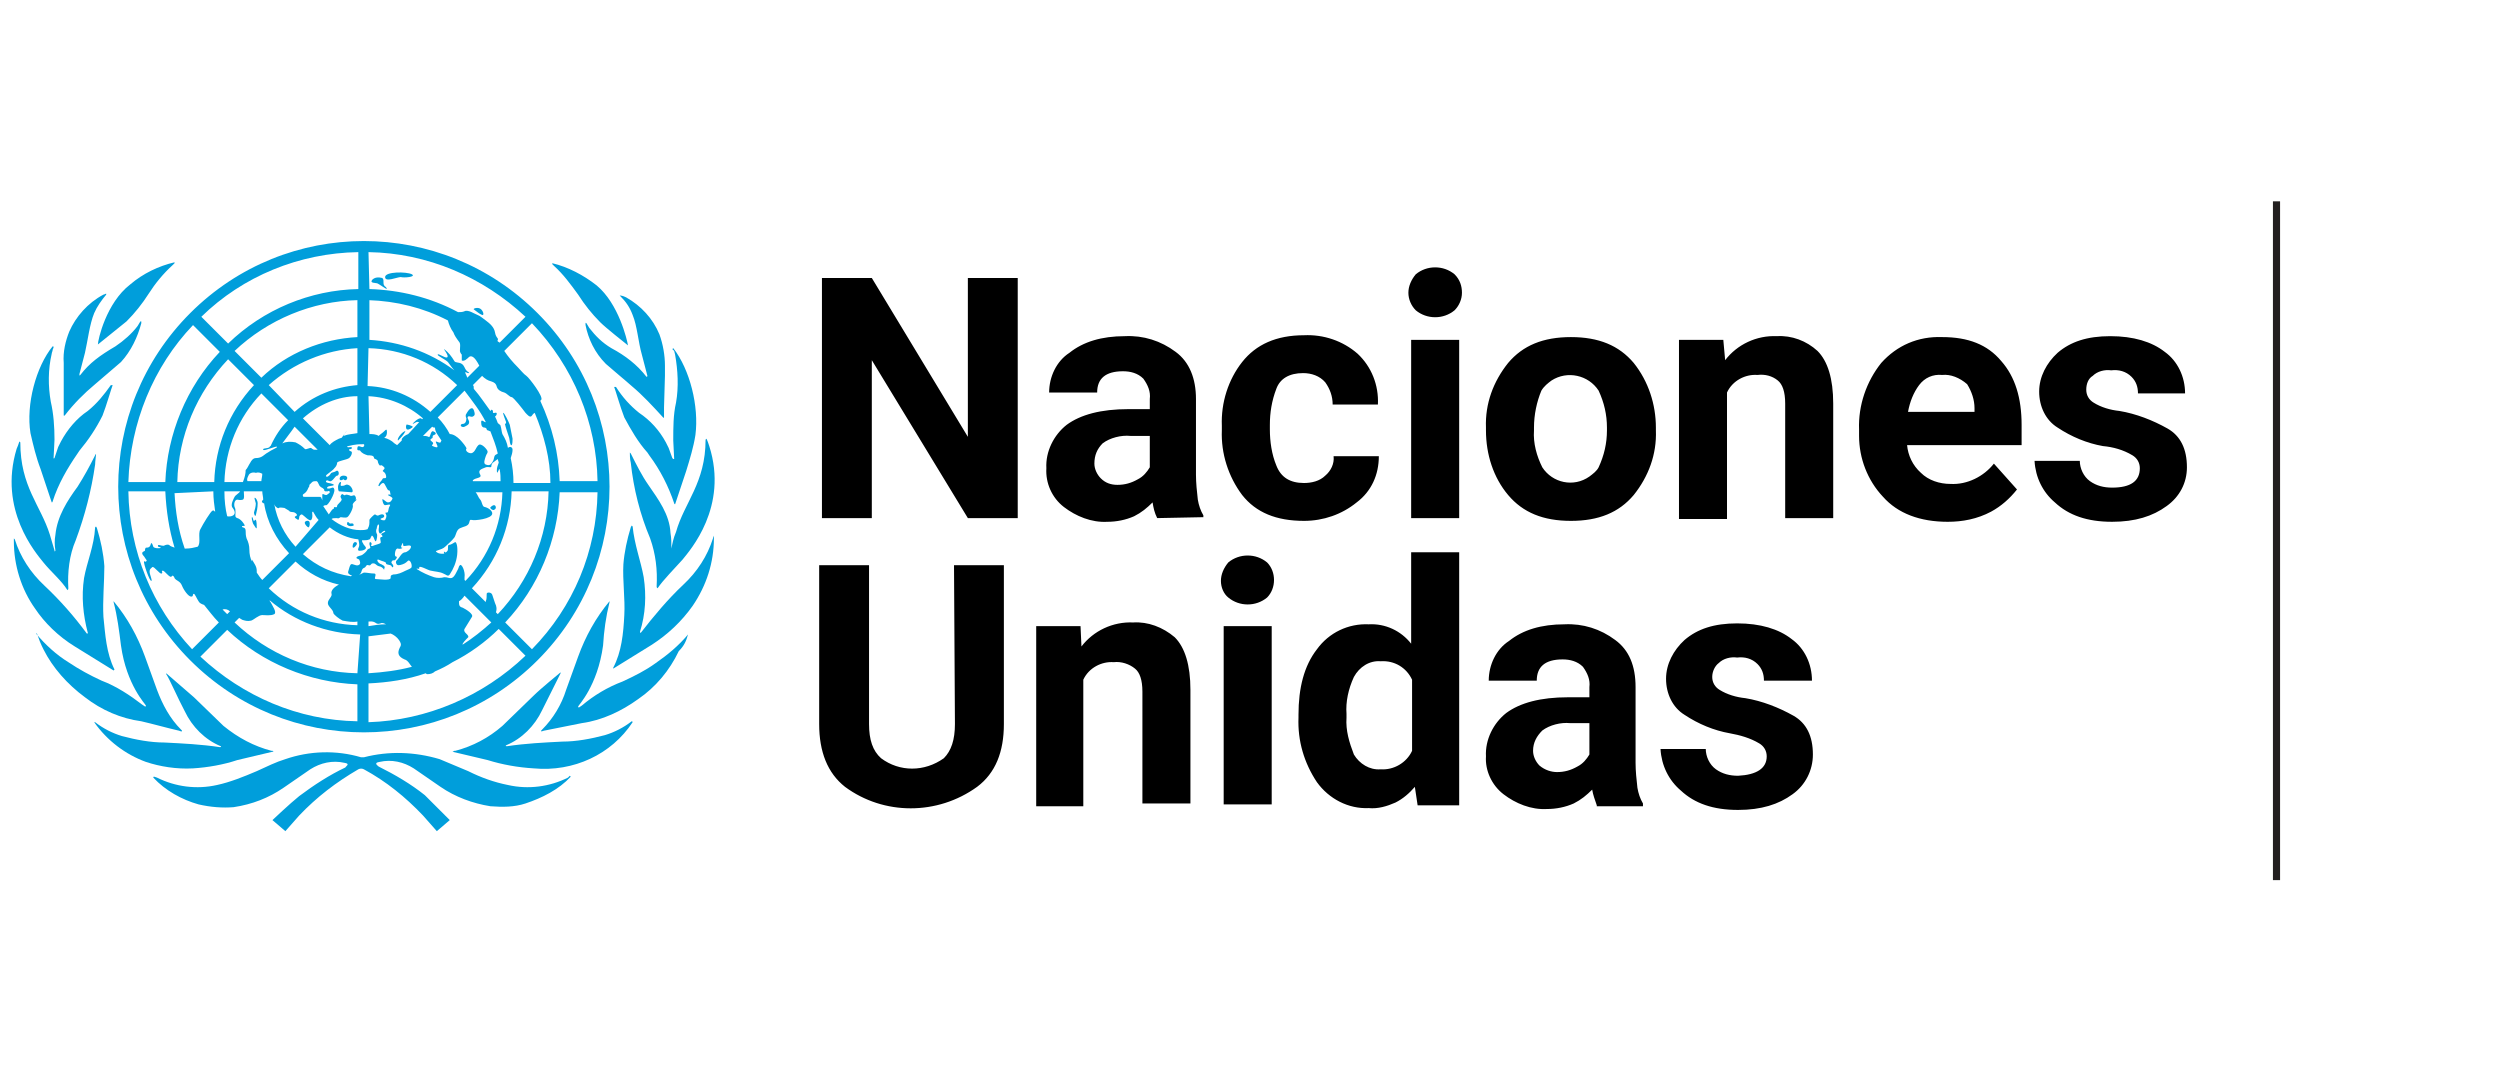 <?xml version="1.0" encoding="utf-8"?>
<!-- Generator: Adobe Illustrator 24.1.3, SVG Export Plug-In . SVG Version: 6.00 Build 0)  -->
<svg version="1.1" xmlns="http://www.w3.org/2000/svg" xmlns:xlink="http://www.w3.org/1999/xlink" x="0px" y="0px"
	 viewBox="0 0 270.7 115.6" style="enable-background:new 0 0 270.7 115.6;" xml:space="preserve">
<style type="text/css">
	.st0{display:none;}
	.st1{display:inline;fill:#00ADEF;}
	.st2{display:inline;fill:none;stroke:#231F20;stroke-width:0.773;stroke-miterlimit:10;}
	.st3{display:inline;}
	.st4{fill:none;stroke:#231F20;stroke-width:0.773;stroke-miterlimit:10;}
	.st5{fill:#009EDB;}
</style>
<g id="old_emblem_and_text_which_also_had_the_vertical_line" class="st0">
	<path id="XMLID_1189_" class="st1" d="M8.9,41.7c1.1-0.9,2.4-2,3.9-3.3c0.5-0.5,1-0.9,1.3-1.2s0.6-0.7,0.9-1.2
		c0.2-0.5,0.5-1.1,0.7-1.8s0.6-1.7,1-2.9h-0.1c-0.5,1.1-1.1,1.9-1.8,2.5c-0.7,0.6-1.5,1.2-2.4,1.8c-0.9,0.6-1.7,1.3-2.6,2
		c-0.9,0.8-1.6,1.8-2.3,3.2v-0.1c0.6-1.8,1.1-3.3,1.4-4.5C9.2,35,9.5,33.9,9.7,33s0.5-1.7,0.9-2.4c0.4-0.7,1-1.3,1.8-1.9v-0.1
		C10.7,29.2,9.2,30.3,8,32s-1.7,3.6-1.7,5.7v7.1C7,43.6,7.9,42.6,8.9,41.7z M13.8,33c0.9-1,1.8-2,2.6-3s1.5-2,2.2-2.9
		s1.5-1.7,2.4-2.5l-0.1-0.1c-0.6,0.5-1.4,0.9-2.3,1.2c-0.9,0.3-1.9,0.7-2.9,1.3c-1,0.6-2,1.6-2.9,2.9s-1.8,3.3-2.4,5.8
		C11.7,35,12.8,34,13.8,33z M2.4,59.6c0.7,1,1.4,2,2.3,3c0.8,1,1.7,2.2,2.5,3.6h0.1c-0.1-0.5-0.1-1.1-0.1-1.6v-1.4
		c0-0.5,0.2-1.4,0.6-2.7s0.8-2.6,1.2-4.2c0.4-1.5,0.8-3.1,1.1-4.6c0.3-1.6,0.4-2.9,0.3-4.2h-0.1c-0.2,0.9-0.6,1.7-1.1,2.6
		c-0.5,0.8-1,1.7-1.6,2.6c-0.5,0.9-1,1.9-1.4,2.9c-0.4,1.1-0.6,2.2-0.6,3.4c0,0.4,0.1,1,0.2,1.7C6,61.4,6,61.8,6,62H5.8
		c-0.3-1.5-0.6-2.9-1.1-4.3c-0.5-1.4-1-2.6-1.5-3.8S2.3,51.7,2,50.8c-0.3-0.9-0.5-1.7-0.5-2.3c0-0.7,0-1.2,0.1-1.6
		c0-0.4,0.1-0.9,0.1-1.5H1.4c-0.2,0.5-0.5,1.4-0.8,2.6c-0.3,1.2-0.5,2.3-0.5,3.3c0,2,0.2,3.7,0.6,4.9C1.1,57.5,1.7,58.6,2.4,59.6z
		 M20.9,87.2c0.3,0,0.7,0,1.1,0c0.5,0,1,0,1.5-0.1s1.1-0.2,1.8-0.3c0.7-0.1,1.7-0.4,2.9-0.7c1.2-0.3,2.8-0.7,4.7-1.2
		c-1.3-0.3-2.4-0.7-3.4-1c-0.9-0.3-1.9-0.9-2.8-1.8c-1.1-1-2.3-2.1-3.5-3.1c-0.9-0.8-1.8-1.6-2.7-2.5c-0.3-0.2-1.6-1.4-2-1.8l0,0.3
		c0.2,0.2,1.4,2.8,1.4,2.8s0.2,0.3,0.3,0.4c0.3,0.6,0.7,1.2,1,1.8c0.1,0.2,0.3,0.5,0.4,0.7c0.4,0.8,1,1.4,1.7,2
		c0.9,0.8,2.3,1.5,4.3,2.1v0.1c-0.9-0.1-1.6-0.3-2.2-0.4s-1.1-0.2-1.6-0.3c-0.5-0.1-1-0.1-1.5-0.2c-0.6,0-1.2-0.1-1.8-0.2
		c-0.5-0.1-0.9-0.2-1.4-0.2c-0.5-0.1-0.9-0.1-1.4-0.2c-0.2,0-0.5-0.1-0.7-0.1c-0.9-0.1-1.8-0.3-2.6-0.5s-1.5-0.5-2.3-1
		c-0.8-0.4-1.6-1.1-2.4-1.9L9.6,80c0.3,0.6,0.8,1.3,1.4,1.9c0.6,0.7,1.3,1.4,2.1,2c0.8,0.7,1.9,1.3,3,1.8c1.2,0.5,2.5,0.8,4,1
		C19.9,87.1,20.5,87.1,20.9,87.2z M5,55.3L5,55.3c0.2-0.6,0.3-1.2,0.4-1.6c0.1-0.5,0.4-1,0.8-1.7s0.9-1.5,1.6-2.4s1.6-2.2,2.7-3.9
		c0.7-1,1.2-2.2,1.6-3.6c0.4-1.4,0.7-2.3,0.8-2.9h-0.1c-0.1,0.3-0.3,0.6-0.5,0.9c-0.2,0.2-0.4,0.5-0.7,0.8S11,41.6,10.5,42
		c-0.4,0.4-1,0.9-1.8,1.6c-1.3,1.2-2.2,2.3-2.6,3.4c-0.4,1-0.7,2.1-1,3.4l0,0c0-0.5,0.1-1.1,0.1-1.6s0-1.2,0-2c0-1-0.1-2.2-0.2-3.6
		c-0.1-1.4-0.2-3.1-0.2-5.3c0-0.7,0.1-1.3,0.4-1.9c0.3-0.6,0.5-1.2,0.7-1.7l0,0c-1.5,1.7-2.4,3.5-2.9,5c-0.5,1.6-0.8,3.2-0.8,4.7
		c0,1.8,0.3,3.5,1,5.3C3.9,51.2,4.5,53.2,5,55.3z M15.6,81.7l4.2,0.9l2.2,0.5c-0.8-0.7-2.2-2.9-2.2-2.9c-0.5-0.7-0.9-1.7-1.3-2.8
		c-0.4-1.1-1-2.6-1.7-4.4c-0.2-0.6-0.4-1.2-0.7-1.6c-0.2-0.5-0.5-1-0.8-1.5s-0.7-1.1-1.1-1.7c-0.4-0.6-1-1.4-1.7-2.4l-0.1,0.1
		c0.2,0.7,0.5,1.9,0.9,3.7c0.4,1.8,0.7,3.4,1.1,5c0.2,1.2,0.7,2.2,1.4,3.2c0.7,1,1.6,2,2.8,3l-0.1,0.1c-0.5-0.1-1.3-0.7-2.5-1.6
		s-2.4-1.7-3.7-2.3c-2.6-1.3-4.6-2.4-6.1-3.4s-2.6-2.3-3.3-4l-0.1,0.1c0.4,1.7,1,3.2,1.9,4.6s1.9,2.5,3,3.6c1.2,1,2.4,1.9,3.8,2.5
		C12.9,80.9,14.2,81.4,15.6,81.7z M6.1,71.2l7.5,5c-0.3-0.7-0.6-1.3-0.8-1.9s-0.4-1.3-0.5-2s-0.2-1.6-0.3-2.5s-0.2-2-0.3-3.3
		c-0.3-2.2-0.5-4-0.7-5.2s-0.6-2.5-1.1-4H9.6c0,1.2-0.1,2.1-0.2,2.9C9.3,61,9.2,61.8,9,62.4c-0.2,0.7-0.3,1.3-0.4,1.9
		c-0.1,0.6-0.2,1.2-0.2,2c0,0.7,0.2,1.7,0.7,2.9c0.4,1.2,0.8,2.2,1.2,2.9l-0.1,0.1c-1.2-1.8-2.3-3.3-3.4-4.5s-2.1-2.3-3-3.3
		s-1.7-1.9-2.3-2.9c-0.6-0.9-1.1-2.1-1.3-3.6c-0.1,0.3-0.1,0.7-0.2,1c0,0.3-0.1,0.6-0.1,1c0,1.2,0.2,2.3,0.6,3.5
		c0.4,1.2,0.9,2.3,1.5,3.3s1.3,1.9,2,2.7C4.8,70.2,5.5,70.8,6.1,71.2z M67.8,27.2c0.7,0.9,1.5,1.9,2.2,2.9c0.8,1,1.6,2,2.6,3
		c0.9,1,2.1,1.9,3.5,2.8c-0.7-2.6-1.5-4.5-2.4-5.8s-1.9-2.3-2.9-2.9s-2-1-2.9-1.3s-1.7-0.7-2.3-1.2l-0.1,0.1
		C66.3,25.4,67.1,26.3,67.8,27.2z M74.5,82.1c-0.7,0.4-1.5,0.8-2.3,1s-1.6,0.4-2.6,0.5c-0.2,0-0.5,0.1-0.7,0.1
		c-0.5,0.1-0.9,0.1-1.4,0.2s-0.9,0.1-1.4,0.2c-0.6,0.1-1.2,0.1-1.8,0.2c-0.5,0-1,0.1-1.5,0.2s-1,0.2-1.6,0.3
		c-0.6,0.1-1.3,0.2-2.2,0.4v-0.1c2-0.6,3.4-1.3,4.3-2.1c0.7-0.5,1.3-1.2,1.7-2c0.1-0.2,0.3-0.5,0.4-0.7c0.3-0.6,0.7-1.2,1-1.8
		c0.1-0.1,0.3-0.4,0.3-0.4s1.3-2.5,1.4-2.8L68,75.2c-0.4,0.4-1.7,1.6-2,1.8c-0.9,0.8-1.9,1.6-2.7,2.5c-1.1,1.1-2.3,2.1-3.5,3.1
		c-0.9,0.9-1.9,1.5-2.8,1.8c-0.9,0.3-2.1,0.6-3.3,1c2,0.5,3.5,0.9,4.7,1.2c1.2,0.3,2.1,0.5,2.9,0.7c0.7,0.1,1.4,0.2,1.8,0.3
		c0.5,0.1,1,0.1,1.5,0.1c0.4,0,0.8,0,1.1-0.1c0.3,0,1-0.1,1-0.1c1.5-0.2,2.8-0.6,4-1c1.2-0.5,2.2-1.1,3-1.8c0.9-0.7,1.6-1.4,2.1-2
		c0.6-0.7,1-1.3,1.4-1.9L77,80.2C76.1,81,75.3,81.6,74.5,82.1z M80.2,73.5c-1.5,1-3.5,2.1-6.1,3.4c-1.3,0.6-2.5,1.4-3.7,2.3
		c-1.2,1-2,1.5-2.4,1.6l-0.1-0.1c1.2-1,2.1-2,2.8-3c0.7-1,1.2-2,1.4-3.2c0.3-1.6,0.7-3.2,1.1-5s0.7-3,0.9-3.7L74,65.7
		c-0.7,0.9-1.2,1.7-1.7,2.4c-0.4,0.6-0.8,1.2-1.1,1.7c-0.3,0.5-0.6,1-0.8,1.5c-0.2,0.5-0.5,1-0.7,1.6c-0.7,1.8-1.3,3.3-1.7,4.4
		c-0.4,1.1-0.8,2-1.3,2.8c0,0-1.4,2.2-2.2,2.9l2.2-0.5l4.2-0.9c1.4-0.3,2.7-0.7,4.1-1.4c1.4-0.7,2.6-1.5,3.8-2.5
		c1.2-1,2.2-2.2,3-3.6c0.9-1.4,1.5-2.9,1.9-4.6l-0.1-0.1C82.8,71.2,81.7,72.5,80.2,73.5z M83.3,54c-0.5,1.2-1,2.4-1.5,3.8
		c-0.5,1.4-0.9,2.8-1.1,4.3h-0.1c0-0.1,0.1-0.6,0.2-1.3c0.2-0.7,0.2-1.3,0.2-1.7c0-1.2-0.2-2.4-0.6-3.4s-0.9-2-1.4-2.9
		s-1.1-1.8-1.6-2.6s-0.9-1.7-1.1-2.6h-0.1c-0.1,1.2,0,2.6,0.3,4.2c0.3,1.6,0.7,3.1,1.1,4.6s0.8,2.9,1.2,4.2c0.4,1.3,0.6,2.2,0.6,2.7
		v1.4c0,0.5,0,1.1-0.1,1.6h0.1c0.8-1.4,1.6-2.6,2.5-3.6c0.8-1,1.6-2,2.3-3c0.7-1,1.2-2.1,1.6-3.4c0.4-1.3,0.6-2.9,0.6-4.9
		c0-0.9-0.2-2-0.5-3.3c-0.3-1.2-0.6-2.1-0.8-2.6H85c0,0.6,0,1.1,0.1,1.5c0,0.4,0.1,0.9,0.1,1.6c0,0.6-0.2,1.4-0.5,2.3
		C84.2,51.8,83.8,52.9,83.3,54z M80.2,46.9c-0.4-1-1.3-2.1-2.6-3.4c-0.7-0.7-1.3-1.2-1.8-1.6c-0.4-0.4-0.8-0.8-1.1-1.1
		c-0.3-0.3-0.5-0.6-0.7-0.8s-0.3-0.5-0.5-0.9h-0.1c0.1,0.6,0.4,1.6,0.8,2.9c0.4,1.4,0.9,2.5,1.6,3.6c1.1,1.6,2,2.9,2.7,3.9
		c0.7,0.9,1.2,1.8,1.6,2.4c0.4,0.7,0.6,1.3,0.8,1.7c0.1,0.5,0.2,1,0.3,1.6h0.1c0.5-2.2,1.1-4.1,1.8-5.9c0.7-1.8,1-3.6,1-5.3
		c0-1.6-0.3-3.1-0.8-4.7c-0.5-1.6-1.5-3.3-2.9-5.1h-0.1c0.2,0.5,0.4,1.1,0.7,1.7c0.3,0.6,0.4,1.3,0.4,1.9c0,2.2-0.1,3.9-0.2,5.3
		c-0.1,1.4-0.2,2.5-0.2,3.6c0,0.8,0,1.5,0,2s0.1,1,0.1,1.6H81C80.9,49.1,80.6,47.9,80.2,46.9z M75.7,30.8c0.4,0.7,0.7,1.5,0.9,2.4
		c0.2,0.9,0.5,2,0.8,3.2s0.8,2.7,1.4,4.5V41c-0.7-1.4-1.4-2.4-2.3-3.2s-1.7-1.5-2.6-2c-0.9-0.6-1.6-1.2-2.4-1.8
		c-0.7-0.6-1.3-1.5-1.8-2.5h-0.1c0.4,1.2,0.7,2.2,1,2.9c0.2,0.7,0.5,1.3,0.7,1.8s0.5,0.9,0.9,1.2c0.3,0.3,0.8,0.7,1.3,1.2
		c1.5,1.3,2.8,2.4,3.9,3.3c1.1,0.9,2,1.9,2.7,3v-7.1c0-2.1-0.6-4-1.7-5.7c-1.2-1.7-2.6-2.8-4.5-3.3v0.1
		C74.7,29.5,75.3,30.1,75.7,30.8z M63.9,89.2c-0.6,0-1.2,0-1.7-0.2c-0.5-0.1-1.1-0.2-1.9-0.4l0,0c-0.6-0.2-1.3-0.4-2-0.7
		c-0.8-0.3-1.7-0.6-2.8-1c-1.9-0.7-3.4-1.2-4.3-1.5c-1-0.3-2-0.5-2.9-0.5s-1.9,0.1-3,0.4c-1,0.2-1.7,0.4-2.2,0.5
		c-0.4-0.1-1.1-0.3-2.1-0.5c-1.1-0.2-2.1-0.3-3-0.3s-1.9,0.2-2.9,0.5s-2.4,0.8-4.3,1.5c-2.2,0.8-3.9,1.4-5,1.7
		c-1.1,0.3-2.2,0.5-3.3,0.5c-0.5,0-1,0-1.4-0.1c-0.5-0.1-0.9-0.2-1.2-0.3c0,0-1-0.3-1.5-0.5s-1.2-0.5-1.9-0.9l-0.1,0.1
		c1.1,1.2,3.6,2.7,3.6,2.7c1.9,1.1,3.8,1.6,5.6,1.6c0.8,0,1.5-0.1,2.2-0.2c0.6-0.1,1.3-0.3,1.9-0.6c0.6-0.3,1.4-0.6,2.1-1
		c0.8-0.4,1.7-0.9,2.8-1.6c1.2-0.7,2.1-1.3,2.9-1.8c0.8-0.4,1.7-0.7,2.7-0.7c0.4,0,0.8,0.1,1.2,0.2c-1.4,1-2.9,1.9-4.7,2.9
		c-1.7,1-3.4,2.4-5,4.2l1.7,1.5c1.5-1.8,3.1-3.4,5-4.9c1.8-1.4,3.3-2.4,4.7-2.9c1.3,0.5,2.9,1.4,4.7,2.9c1.9,1.5,3.5,3.1,5,4.9
		l1.7-1.5c-1.6-1.7-3.3-3.1-5.1-4.2c-1.8-1-3.3-1.9-4.7-2.7c0.5-0.1,1-0.2,1.3-0.2c1,0,1.9,0.2,2.7,0.7c0.8,0.4,1.8,1,2.9,1.8
		c1,0.6,1.9,1.1,2.7,1.6c0.7,0.4,1.4,0.8,2.1,1c0.6,0.2,1.3,0.4,1.9,0.6c0.6,0.1,1.3,0.2,2,0.2l0,0h0.4c1.4,0,3-0.3,4.6-1
		c1.7-0.7,3.2-1.8,4.5-3.4v-0.1c-1.4,0.7-2.5,1.1-3.4,1.4C65.8,89.1,64.9,89.2,63.9,89.2z M86.4,59.7c0-0.1,0-0.2,0-0.3
		c0-0.2,0-0.3,0-0.5c0-0.3-0.1-0.6-0.2-1c-0.2,1.4-0.6,2.6-1.3,3.6c-0.6,0.9-1.4,1.9-2.3,2.9c-0.1,0.1-0.1,0.1-0.2,0.2
		c-0.9,0.9-1.8,2-2.9,3.1c-1.1,1.2-2.2,2.6-3.3,4.4l0,0c0.4-0.7,0.8-1.7,1.2-2.9c0.4-1.2,0.6-2.1,0.6-2.9c0-0.7-0.1-1.4-0.2-2
		s-0.2-1.2-0.4-1.9c-0.1-0.7-0.3-1.4-0.4-2.2s-0.2-1.8-0.2-2.9h-0.1c0,0,0,0,0,0.1c0,0,0,0,0-0.1h-0.1c-0.5,1.4-0.9,2.7-1.1,4
		c-0.2,1.2-0.4,2.9-0.7,5.2c-0.1,1.3-0.2,2.4-0.3,3.3c-0.1,0.9-0.2,1.7-0.3,2.5c-0.1,0.7-0.3,1.4-0.5,2c-0.2,0.5-0.4,1.1-0.7,1.6
		c-0.1,0.1-0.1,0.2-0.2,0.3l0,0l0,0l2.5-1.7l5.1-3.3c0.6-0.4,1.3-1,2-1.8s1.4-1.7,1.9-2.7c0.4-0.6,0.7-1.3,1-2
		c0.2-0.4,0.4-0.9,0.5-1.3c0.4-1.2,0.6-2.4,0.6-3.5l0,0l0,0C86.4,59.9,86.4,59.8,86.4,59.7z M56.9,29.8c0.2,0.1,0.3,0.2,0.5,0.3
		c0.1,0.1,0.2,0.3,0.3,0.4s0.2,0.2,0.3,0.2c0.2,0,0.3-0.1,0.3-0.2s0-0.2-0.1-0.2c0,0-0.1,0-0.1-0.2c0-0.3-0.1-0.5-0.2-0.6
		c-0.3-0.3-0.6-0.3-0.9-0.2c-0.1-0.1-0.1-0.1-0.2-0.1h-0.1c-0.2,0-0.3,0.1-0.3,0.2C56.6,29.7,56.7,29.8,56.9,29.8z M46.1,27.4h0.2
		c0.5-0.2,1-0.3,1.2-0.3H49c0.3,0,0.5-0.1,0.6-0.3c0.1-0.2,0.2-0.3,0.3-0.5c-0.3-0.4-0.7-0.7-1.2-0.7c-0.5-0.1-0.8-0.1-1-0.1
		c-0.1,0-0.5,0.1-1.2,0.4c-0.7,0.2-1.1,0.4-1.2,0.5c-0.3-0.1-0.5,0-0.6,0.2c0.1,0.1,0.3,0.3,0.6,0.5C45.4,27.3,45.7,27.4,46.1,27.4z
		 M43,83.1c16.9,0,30.7-13.8,30.7-30.7S59.9,21.7,43,21.7S12.3,35.5,12.3,52.4C12.4,69.3,26.1,83.1,43,83.1z M13.9,53.2h4.7
		c0.1,2.1,0.4,4.1,1,6c-0.1,0-0.2-0.1-0.4-0.2l-0.1-0.1l-0.5-0.7l-0.8,0.3c0,0.5-0.2,0.6-0.5,0.5c-0.1-0.1-0.3-0.2-0.4-0.2
		c-0.5,0-0.9,0.3-1,0.9c-0.1,0.6-0.2,1-0.2,1.2l0.7,1.8c0.1,0.2,0.3,0.2,0.6,0.1c0.3,0.3,0.5,0.6,0.6,0.7c0.1,0.1,0.3,0.2,0.5,0.2
		s0.3-0.1,0.3-0.3h0.1c0.1,0.1,0.3,0.3,0.4,0.5c0.1,0.2,0.3,0.3,0.5,0.5v-0.1c0.3,0.2,0.5,0.4,0.9,0.4c0.1,0.5,0.3,0.9,0.6,1.1
		c0.3,0.3,0.5,0.4,0.8,0.4c0.1,0,0.3-0.1,0.4-0.2c0.2,0.5,0.4,0.9,0.5,1s0.3,0.2,0.5,0.3c0.2,0.1,0.3,0.2,0.4,0.3h0.2l0,0
		c0.1,0.3,0.2,0.5,0.5,0.8c0.2,0.2,0.4,0.4,0.6,0.5c0,0,0,0-0.1,0c0,0,0,0,0.1,0c0,0,0,0,0.1,0c0.1,0.1,0.1,0.2,0.2,0.2l-3.3,3.3
		C17.1,67.4,14.1,60.6,13.9,53.2z M36.4,44.6c-0.1-0.1-0.2-0.1-0.3-0.2l-0.3-0.3c1.7-1.5,4-2.5,6.4-2.7v3.2l-0.1-0.1L42,44.4l0,0
		c0,0-0.1-0.1-0.2-0.1h-0.1l0,0c-0.1,0-0.2,0-0.2,0c-0.1,0-0.2,0.1-0.2,0.1h-0.1c-0.1-0.1-0.1-0.2-0.1-0.5l0,0l0,0
		c-0.3,0.1-0.4,0.3-0.5,0.4c0,0.1-0.1,0.4-0.2,0.7c-0.1,0.3-0.2,0.5-0.5,0.6s-0.5,0.2-0.6,0.4L39,45.8h-0.5
		c-0.1-0.1-0.2-0.2-0.3-0.3c-0.1,0-0.1-0.1-0.2-0.2c-0.1-0.1-0.1-0.1-0.1,0c-0.1,0-0.2,0.1-0.3,0.2l-0.3-0.3h0.1V45
		C37,45,36.8,44.8,36.4,44.6z M34.7,43l-3.1-3.1c2.8-2.6,6.6-4.2,10.7-4.4v4.4C39.4,40.1,36.8,41.2,34.7,43z M36.5,57.8
		c0.2-0.2,0.1-0.5,0.2-0.7l-0.4,0.3c0.3-0.3,0.5-0.6,0.6-0.8s0.2-0.4,0.3-0.6l0,0c0.1,0.2,0.2,0.4,0.4,0.6l-2.9,2.9
		c-1.1-1.3-2-2.9-2.4-4.6c0.2,0,0.5,0.1,0.7,0.2c0.1,0,0.6,0.6,0.6,0.6c0.1,0,0.3,0,0.4-0.1l0.4,0.3c0,0.3,0,0.4,0.1,0.5
		c0,0.1,0.1,0.2,0.3,0.3s0.3,0.2,0.4,0.4l0.2-0.1c0-0.1,0-0.2-0.1-0.4c0-0.2,0-0.3,0.1-0.3l0.2,0.7l0.2,0.8l0,0
		C36.2,57.9,36.4,57.9,36.5,57.8z M42.6,61c0.2,0.2,0.3,0.3,0.3,0.4c0,0.2-0.3,0.3-0.8,0.3c-0.2,0-0.3,0.2-0.4,0.6
		c-0.1,0.4-0.1,0.7-0.2,1c-0.1,0-0.1,0-0.2,0l0,0c-2.1-0.3-3.9-1.2-5.4-2.5l2.8-2.8c1,1,2.4,1.6,3.8,1.8c0,0.2,0,0.4,0.1,0.4
		c-0.1,0.1-0.2,0.3-0.2,0.5C42.3,60.7,42.4,60.8,42.6,61z M29,61.2c-0.1-0.9-0.1-1.5-0.2-1.7c-0.1-0.3-0.2-0.6-0.3-0.9
		c-0.1-0.6-0.2-1.1-0.3-1.4c-0.1-0.3-0.5-0.7-1-1.3v-0.6c0-0.1-0.1-0.3-0.2-0.6v-0.1c0-0.1,0.1-0.2,0.2-0.3c0.1,0,0.5-0.2,1.1-0.4
		c0-0.5,0-0.8,0.1-0.9l0.7,0.1c0.2,0,0.3-0.1,0.3-0.4c0-0.1-0.1-0.3-0.2-0.6C29,51.8,29,51.5,29,51.4s0.1-0.3,0.3-0.4
		c0.2-0.1,0.4-0.2,0.6-0.2c0.3,0,0.6,0.1,0.7,0.4c0.1,0.2,0.2,0.5,0.2,0.8c0,0.2,0,0.4,0,0.6c0,0.2-0.1,0.3-0.1,0.5l0.2,0.1
		c-0.1,0.7-0.4,1-0.8,1c-0.2,0-0.4-0.1-0.5-0.3s-0.2-0.3-0.4-0.3c-0.1,0-0.1,0-0.1,0.1s0,0.3,0.1,0.4c0.1,0.1,0.1,0.3,0.1,0.5
		c0,0.5-0.2,0.7-0.6,0.5c-0.1,0.3,0,0.4,0.4,0.4c0.1,0.4,0.3,0.6,0.4,0.5s0.1-0.3,0.2-0.7s0.1-0.7,0.2-0.8l0.1,0.1l0.4-0.1
		c0,0.1,0,0.1,0,0.2h0.1c0.4,2.3,1.5,4.4,2.9,6L29.3,65c-0.2-0.2-0.3-0.4-0.2-0.7c0.1-0.4,0.5-0.7,0.6-1.1l0.1-0.8
		C29.2,61.7,29,61.3,29,61.2z M26.5,54.8c0.1,0.1,0.1,0.3,0.1,0.4c0,0.2-0.1,0.3-0.2,0.3h-0.1c-0.1-0.8-0.2-1.5-0.3-2.3h0.9
		c0,0.2,0,0.3-0.1,0.4c-0.1,0.1-0.2,0.3-0.3,0.4c-0.1,0.1-0.2,0.3-0.2,0.4C26.4,54.5,26.5,54.7,26.5,54.8z M26.1,51.6
		c0.2-4.1,1.8-7.8,4.4-10.7l3.1,3.1l-0.1,0.1c-0.2,0-0.4,0.1-0.5,0.2c-0.1,0.2-0.3,0.4-0.5,0.6c-0.5,0.2-0.8,0.4-1,0.5
		s-0.4,0.4-0.8,0.8c-0.4,0.2-0.7,0.3-0.8,0.4c-0.1,0-0.2,0.1-0.4,0.3c0.1,0.3,0.1,0.5,0,0.6c-0.1,0-0.5,0.1-1,0.3
		c-0.1,0-0.1,0-0.2,0.1L28,48.2c-0.1,0.1-0.1,0.3-0.1,0.4c0,0.1,0,0.2-0.1,0.4c-0.2,0.1-0.4,0.3-0.5,0.5c-0.1,0.3-0.1,0.6,0,0.9
		l0.1,1l0,0c0,0.1,0.1,0.2,0.1,0.3L26.1,51.6L26.1,51.6z M34.7,61.8c1.5,1.3,3.4,2.3,5.4,2.8c-0.1,0.1-0.3,0.1-0.4,0.1
		c-0.3,0.1-0.5,0.3-0.6,0.7c-0.1,0.4-0.2,0.7-0.5,0.8c-0.2,0.1-0.3,0.3-0.3,0.5c0.3,0.3,0.6,0.8,0.7,1.2c0.1,0.5,0.5,0.8,1,0.9
		l0.6,0.2c0.2,0,0.4,0.1,0.6,0.2c0.2,0,0.4,0,0.5,0.1c-3.9-0.3-7.5-1.9-10.3-4.4L34.7,61.8z M30.5,38.8l-3.1-3.1
		c3.9-3.7,9.1-6,14.8-6.2v4.4C37.7,34.1,33.6,35.9,30.5,38.8z M29.4,39.9c-2.9,3.1-4.7,7.2-4.9,11.8h-4.4c0.2-5.7,2.5-10.9,6.2-14.9
		L29.4,39.9z M24.5,53.2c0,0.8,0.1,1.5,0.2,2.3c-0.1-0.1-0.1-0.2-0.2-0.3c-0.2-0.3-0.4-0.5-0.6-0.5s-0.3,0.1-0.4,0.3
		s-0.2,0.3-0.3,0.5c-0.6,0.3-0.9,0.5-1.1,0.5c-0.3,0.3-0.5,0.7-0.6,1.2c-0.1,0.1-0.1,0.3,0,0.4c0.1,0.1,0.1,0.3-0.2,0.4
		c0.1,0.3,0.2,0.4,0.1,0.5c0.1,0.1,0,0.2-0.1,0.2s-0.2,0-0.3,0.1c-0.1,0.1-0.1,0.1-0.1,0.2c-0.5-1.8-0.9-3.7-0.9-5.7h4.5V53.2z
		 M42.2,81.5c-7.4-0.2-14.2-3.2-19.2-8l3.3-3.3c4.2,3.9,9.8,6.4,15.9,6.6L42.2,81.5z M42.2,75.3c-5.7-0.2-10.9-2.5-14.8-6.1
		c0.3,0.1,0.6,0.2,0.8,0.2c0.2,0,0.5-0.1,0.8-0.2s0.6-0.3,0.9-0.4c0.4,0,0.7-0.1,0.9-0.2c0.3,0.1,0.5,0.1,0.8,0
		c0.2-0.1,0.4-0.2,0.4-0.5c0-0.2-0.1-0.4-0.4-0.6c-0.2-0.2-0.4-0.3-0.4-0.5c0-0.1-0.1-0.2-0.2-0.3c-0.1-0.1-0.3-0.3-0.7-0.7l0,0
		c3.1,2.9,7.2,4.7,11.8,4.9v4.4H42.2z M43.1,63.9L43.1,63.9c-0.5,0-0.8-0.1-1-0.2c0-0.1-0.1-0.2-0.1-0.3c0.1-0.1,0.2-0.2,0.5-0.3
		c0.3-0.2,0.5-0.3,0.6-0.3v-0.3l0.8-0.6c0.1-0.1,0.2-0.1,0.3-0.1c0,0,0.2-0.1,0.6-0.2c0.1,0,0.3,0.1,0.8,0.4
		c0.5,0.2,0.7,0.4,0.8,0.4l0.1-0.4c0.1,0,0.3,0.1,0.6,0.4c0.1,0,0.3-0.1,0.5-0.2c0.1-0.2,0.1-0.4,0-0.5c0.1,0,0.2,0,0.3,0.1
		c0.1,0,0.1,0,0.2,0.1c0,0,0.1,0.1,0.2,0.1h0.1c0.1,0,0.3-0.1,0.6-0.3c0.2-0.2,0.4-0.3,0.6-0.4c0.1-0.1,0.1-0.1,0.2,0
		c0.1,0.1,0.1,0.2,0.1,0.4c0,0.5-0.3,1-0.9,1.2c-0.6,0.3-1.1,0.5-1.5,0.6c-0.1,0.1-0.2,0.2-0.3,0.5c-0.1,0.2-0.2,0.4-0.4,0.4
		c-0.3,0-0.7-0.1-1.3-0.2c-0.1-0.1-0.2-0.3-0.3-0.6c-0.2,0-0.5,0-0.7,0.1l-0.8,0.2C43.4,63.9,43.2,63.9,43.1,63.9z M47.5,60.5
		c0.1-0.3,0.2-0.6,0.5-0.7c0.3-0.1,0.5-0.2,0.8-0.2c0,0.2-0.2,0.4-0.6,0.6C47.8,60.4,47.6,60.5,47.5,60.5L47.5,60.5z M50.7,58
		c0.3,0.2,0.4,0.4,0.4,0.8c0,0.3-0.1,0.4-0.4,0.4c-0.2,0-0.4-0.2-0.5-0.7c-0.5-0.1-0.7-0.4-0.8-0.7s0-0.5,0.1-0.6s0.3-0.1,0.4-0.2
		c0.1,0,0.2,0.1,0.1,0.5C50.1,57.7,50.4,57.9,50.7,58z M60.5,40.9c0.1,0,0.1,0,0.2,0.1c0.3,0,0.5,0.1,0.7,0.2
		c0.2,0.1,0.6,0.6,1.2,1.5c0.1,0,0.2,0.1,0.3,0.3s0.2,0.3,0.4,0.3c0.1,0,0.3-0.1,0.5-0.2c0-0.1,0-0.2,0.1-0.3c1.2,2.7,1.9,5.6,2,8.7
		h-4.3v-0.1c0.1-0.4-0.1-0.8-0.2-1.1c-0.2-0.6-0.3-0.9-0.1-1.5c0.1-0.4,0.1-0.7,0.1-0.9c-0.2,0-0.3,0-0.4,0.1
		c-0.1,0.1-0.2,0.2-0.3,0.5c-0.1,0.2-0.2,0.4-0.3,0.6v0.1c0,0.1-0.1,0.2-0.1,0.2s0,0.1-0.1,0.3c-0.1,0.3-0.1,0.5-0.2,0.8
		c-0.1,0.2-0.1,0.5,0,0.8l0,0c0,0.1,0,0.2,0,0.3h-2.2c0.1-0.1,0.3-0.2,0.5-0.3h-0.1l0.6-0.3c-0.1-0.1-0.2-0.2-0.2-0.3
		c0-0.2,0-0.3,0.1-0.4c0.1,0,0.3-0.1,0.6-0.2c0.1-0.1,0.3-0.5,0.5-1c0.3-0.6,0.8-1.4,0.8-2c0-0.2-0.2-0.4-0.2-0.5s0-0.3,0.1-0.4
		c0-0.7,0.3-2-0.6-2.2c-0.1,0-0.1-0.1-0.1-0.3c0.2-0.1,0.3-0.4,0.2-0.8h-0.6c0-0.1,0-0.2,0.2-0.4c0.1-0.2,0.2-0.3,0.2-0.5
		s-0.1-0.3-0.3-0.3s-0.4,0-0.5,0.1C58.6,42,58.5,42,58.5,42c-0.1,0-0.1,0-0.2,0c0-0.1-0.1-0.1-0.2-0.2c0-0.3-0.2-0.7-0.4-1
		c-0.3-0.3-0.6-0.5-0.8-0.6l0,0c0-0.2,0-0.3,0-0.4l0.9-0.9l1.2,0.4c0,0.3,0.1,0.6,0.3,0.7c0.1,0.1,0.2,0.2,0.4,0.3s0.4,0.2,0.5,0.4
		v0.1C60.3,40.8,60.4,40.9,60.5,40.9z M56.3,70.6c-0.1-0.1-0.2-0.1-0.3-0.1s-0.2-0.1-0.2-0.2s0.1-0.3,0.3-0.4s0.4-0.4,0.5-0.7
		c0.1-0.3,0.2-0.5,0.2-0.6s-0.1-0.2-0.2-0.3c-0.1,0-0.2-0.1-0.4-0.3c-0.1-0.1-0.3-0.1-0.5-0.2s-0.4-0.2-0.6-0.3
		c-0.2-0.1-0.3-0.3-0.3-0.5c0-0.1,0.1-0.2,0.2-0.5c0-0.1,0.1-0.2,0.1-0.3c0.1-0.1,0.2-0.1,0.2-0.2l2.4,2.4c0,0.3,0.2,0.4,0.5,0.5
		l0.3,0.3c-0.8,0.8-1.7,1.5-2.6,2.1c0-0.1,0.1-0.2,0.2-0.3l0.1-0.1C56.3,70.8,56.3,70.7,56.3,70.6z M54.9,59.4
		c-0.2-0.1-0.4,0-0.6,0.1c-0.3,0.1-0.5,0.3-0.6,0.6c0,0.1,0,0.1-0.1,0.1s-0.3,0-0.4,0.1c-0.2,0.1-0.4,0.1-0.5,0.2
		c-0.2,0-0.3-0.1-0.3-0.2c0-0.2,0.3-0.3,0.9-0.4c0.3-0.3,0.4-0.5,0.5-0.6s0.2-0.1,0.5-0.2c0.3-0.1,0.5-0.4,0.8-0.8
		c0.3-0.4,0.4-0.6,0.4-0.6h0.1c0,0.3,0.1,0.5,0.4,0.5c0.2,0,0.4-0.2,0.5-0.7c0.4,0.1,0.7,0.2,0.9,0.2c0.4,0,0.6-0.1,0.7-0.4h1.3v0.1
		v0.1l0,0c-0.7,2.3-1.9,4.3-3.4,6.1c0-0.1,0-0.2,0-0.3c0,0-0.3-0.9-0.4-0.9c-0.1,0-0.3,0.2-0.5,0.7s-0.3,0.8-0.4,0.9l-1,0.2
		c-0.3,0.1-0.6,0.1-0.9,0.1c-0.1,0-0.4-0.1-0.9-0.4c-0.4-0.2-0.7-0.4-0.9-0.4c-0.2-0.1-0.5-0.1-0.9-0.2c-0.4-0.1-0.6-0.2-0.6-0.3
		c0-0.2,0.1-0.3,0.4-0.3c0.1,0,0.4,0.1,0.8,0.2c0.4,0.1,0.8,0.2,1.2,0.3s0.8,0.2,1.1,0.3s0.5,0.2,0.6,0.2l0.6-0.2
		c0-0.1,0.1-0.3,0.2-0.6c0.1-0.2,0.2-0.4,0.2-0.6c0.1-0.3,0.3-0.6,0.4-1.1c0.1-0.5,0.2-0.9,0.2-1.2C55.2,59.6,55.1,59.4,54.9,59.4z
		 M57.6,53.2H60c0,1-0.2,2-0.4,3c-0.2-0.5-0.4-0.8-0.5-0.9c-0.1-0.1-0.4-0.4-0.8-0.8c-0.1-0.3-0.1-0.6-0.2-0.7
		c0-0.1-0.1-0.1-0.1-0.2C57.8,53.4,57.7,53.3,57.6,53.2z M58.6,65.7c-0.2,0-0.3,0.1-0.3,0.2s0,0.3-0.1,0.6L56.7,65
		c2-2.2,3.5-4.9,4.3-7.9c0,0,0,0,0.1-0.1c0.3,0.1,0.6,0.1,0.7,0c0.1-0.1,0.2-0.2,0.2-0.3c0-0.2-0.2-0.5-0.5-0.8h-0.1
		c0.2-0.9,0.3-1.8,0.3-2.7h4.4c-0.2,5.7-2.5,10.9-6.2,14.9l-0.2-0.2l0,0c-0.1-0.5-0.1-0.9-0.2-1.4C59.2,65.9,59,65.7,58.6,65.7z
		 M57.5,43.5C57.5,43.6,57.5,43.6,57.5,43.5c0,0.2,0,0.3-0.1,0.5s-0.1,0.4-0.2,0.5c0.1,0.1,0.3,0.4,0.8,0.7s0.8,0.6,0.9,0.7
		c0.1,0.2,0.3,0.6,0.5,1.2c0.2,0.6,0.3,0.9,0.3,1.1c-0.1,0.3-0.2,0.5-0.3,0.7c-0.3,0.4-0.6,0.6-1,0.6l-0.1-0.1
		c0-0.1,0.1-0.3,0.2-0.6c0.1-0.3,0.2-0.5,0.2-0.6c0.3-0.2,0.4-0.4,0.4-0.6c-0.1-0.1-0.2-0.1-0.3-0.2c-0.1,0-0.2-0.2-0.5-0.5
		c0-0.2-0.2-0.3-0.6-0.3c-0.2,0-0.4,0.1-0.5,0.2c-0.1,0.1-0.3,0.2-0.5,0.4l-0.2-0.4c0.1-0.1,0.1-0.3,0.1-0.4L55.8,45
		c-0.2-0.1-0.6-0.3-1.1-0.4c-0.3-0.1-0.5,0-0.8,0c-0.3,0.1-0.5,0-0.8,0s-0.5,0.1-0.8,0.3s-0.5,0.4-0.7,0.7c-0.1,0.1,0,0.3-0.3,0.2
		c0,0-0.1-0.1-0.3-0.3l4.6-4.6c0,0.1,0.1,0.1,0.1,0.1c0.1,0.1,0.2,0.2,0.4,0.5c0.1,0.2,0.3,0.4,0.4,0.5
		C56.8,42.6,57.2,43.1,57.5,43.5z M46.4,74.1c0.4,0.3,0.8,0.5,1.3,0.7c-1.3,0.3-2.6,0.4-3.9,0.5v-4.4l0,0c0.2,0.3,0.5,0.6,0.6,0.7
		s0.4,0.1,0.9,0.2c0.5,0,0.7,0.1,0.7,0.3c0,0.1-0.1,0.3-0.2,0.5c-0.1,0.2-0.2,0.3-0.2,0.5C45.7,73.4,45.9,73.8,46.4,74.1z
		 M43.8,81.5v-4.7c1.7-0.1,3.4-0.3,5.1-0.7v0.1v0.1c0.5,0.4,0.9,0.7,1,1s0.5,0.4,1.1,0.4c0.3,0,0.6-0.1,0.7-0.2
		c0.1-0.1,0.2-0.3,0.4-0.4c0.1-0.1,0.3-0.2,0.5-0.3c0.2-0.1,0.3-0.2,0.4-0.3c0.3-0.1,0.6-0.3,0.7-0.6c0.3-0.2,0.5-0.5,0.6-0.8
		c0.1,0,0.3-0.1,0.4-0.3c0.1-0.2,0.3-0.5,0.4-1.1c0.1,0,0.1-0.1,0.2-0.1c0-0.1,0-0.1,0-0.2c1.6-0.9,3.1-2,4.4-3.3l3.3,3.3
		C58,78.3,51.2,81.3,43.8,81.5z M64.1,72.4l-3.3-3.3c3.9-4.2,6.4-9.8,6.6-15.9h4.7C71.9,60.6,68.9,67.4,64.1,72.4z M72.1,51.6h-4.7
		c-0.2-5.1-1.9-9.8-4.7-13.6c0-0.1-0.1-0.3-0.2-0.4c-0.1-0.1-0.2-0.2-0.3-0.2c-0.4-0.5-0.8-1-1.2-1.4c-0.1-0.1-0.1-0.2-0.1-0.3
		l3.2-3.2C68.9,37.4,71.9,44.2,72.1,51.6z M43.8,23.3c7.4,0.2,14.2,3.2,19.2,8l-2.8,2.8c-0.1-0.1-0.1-0.3-0.2-0.4
		c-0.2-0.2-0.4-0.3-0.4-0.3c-0.3-0.1-0.4-0.4-0.5-0.7c0-0.3-0.1-0.5-0.3-0.7c-0.4-0.1-0.8-0.4-1-0.9c-0.3-0.5-0.5-0.7-0.8-0.7
		c-0.1,0.1-0.4,0-0.7-0.1s-0.5-0.2-0.7-0.2c-0.3,0-0.5,0-0.7,0.1s-0.5,0.1-0.8,0.2L54,30.5c-3-1.5-6.4-2.5-10-2.6
		c0.3-0.4,0.3-0.7,0.1-0.8c-0.1-0.1-0.2,0-0.4,0.2v-4H43.8z M43.8,29.5c3.4,0.1,6.6,1,9.5,2.4c0,0,0,0,0,0.1
		c0.1,0.1,0.3,0.3,0.4,0.4c0.2,0.2,0.3,0.3,0.4,0.4c0.1,0.5,0.2,0.8,0.3,0.9c0.1,0.1,0.2,0.3,0.3,0.5c-0.1,0.3,0,0.6,0.2,0.9
		c0.2,0.3,0.4,0.6,0.6,0.9c0.1,0,0.2,0,0.4-0.1c0.2,0,0.4-0.1,0.5-0.1s0.3,0.1,0.5,0.3s0.3,0.4,0.4,0.6c0,0.1,0.1,0.2,0.1,0.3
		l-1.3,1.3l0,0c-0.3-1-0.5-1.5-0.6-1.7s-0.4-0.3-0.8-0.3c-0.1-0.1-0.3-0.4-0.7-0.9s-0.6-0.8-0.7-0.8c-0.1,0-0.2,0-0.3,0.1
		c0.1,0.1,0.1,0.3,0.2,0.4c0.1,0.1,0.2,0.3,0.4,0.7c0,0.1-0.1,0.2-0.2,0.2c0.1,0.3,0.2,0.4,0.5,0.5l-0.1,0.2l0.3,0.6
		c-2.9-2.1-6.3-3.4-10.1-3.5v-4.3H43.8z M43.8,35.5c4.1,0.2,7.8,1.8,10.7,4.4L51.3,43c-2-1.8-4.6-2.9-7.5-3.1V35.5z M43.8,41.5
		c2.3,0.2,4.4,1,6.1,2.4c-0.1,0-0.2,0.1-0.2,0.1c-0.1,0.1-0.1,0.1-0.2,0.1c-0.1,0-0.1,0.1-0.1,0.2c0,0.2,0.2,0.2,0.4,0.3l-1.2,1.2
		l0,0c-0.2,0.1-0.4,0.2-0.5,0.3c-0.3,0.1-0.4,0.3-0.5,0.4c0,0.1-0.1,0.2-0.1,0.4l-0.4,0.4c-0.1,0-0.1,0-0.2,0
		c-0.1,0-0.3-0.1-0.6-0.4c-0.3-0.3-0.5-0.4-0.6-0.4c-0.2,0-0.4,0.1-0.5,0.2c-0.1,0.1-0.2,0.1-0.4,0.1c-0.1-0.1,0-0.3,0.5-0.5
		s0.7-0.3,0.9-0.4c0.6-0.4,0.8-1,0.8-1.6c0-0.3-0.1-0.5-0.4-0.5l-0.3,0.3c-0.3,0.1-0.5,0.3-0.7,0.5s-0.4,0.4-0.5,0.5
		C45,45,44.8,45,44.5,45h-0.6l0,0v-3.5H43.8z M42.9,48.5c0.1,0.1,0.1,0.2,0.2,0.2c0.2,0,0.4,0.1,0.5,0.2c0.1,0.1,0.3,0.1,0.5,0.1
		c0,0.1,0.1,0.1,0.1,0.2c0.1,0.1,0.2,0.2,0.4,0.2c0.1,0,0.1,0.1,0.1,0.1s0,0.1,0.1,0.1c0,0.1,0.1,0.2,0.2,0.4l0,0v0.1
		c0.1,0.1,0.3,0.1,0.3,0.1c0.1,0,0.2,0,0.3,0c0,0.1,0,0.1,0,0.2h0.1c0,0.1,0,0.2,0,0.2c0,0.2,0.1,0.3,0.1,0.5v0.2
		c0,0.1,0,0.1-0.1,0.1c-0.2,0.2-0.3,0.4-0.3,0.6c0,0.1,0.1,0.2,0.3,0.2s0.3,0,0.4,0.2c0.1,0.1,0.2,0.3,0.2,0.6v0.9
		c0,0.1,0.1,0.2,0.2,0.3c0.1,0.1,0.2,0.1,0.2,0.2c0,0.2,0,0.5-0.1,0.8s-0.2,0.5-0.3,0.7c-0.1,0.1-0.2,0.1-0.5,0s-0.5-0.1-0.7-0.1
		c-0.1,0-0.3,0.2-0.4,0.6c-0.1,0.3-0.2,0.6-0.3,0.9c-0.1,0.3-0.2,0.4-0.4,0.4c-0.1,0-0.3,0-0.4,0.1h-0.1l-0.3,0.6l-0.1,0.1
		c-1.2-0.1-2.3-0.6-3.1-1.3l0.5-0.5c0.3,0,0.7-0.1,1-0.2c0.1,0,0.1,0,0.2-0.1c0.5-0.2,0.5-0.7,0.8-1.2c0.2-0.3,0.7-0.7,0.3-1
		c0.5-0.8-1.7-0.8-2-0.6c-0.4,0.2-0.2,0.7-0.4,1c-0.1,0.2-0.3,0.2-0.5,0.3c-0.2,0.2-0.7,0.7-0.8,1.1l0,0c-0.1-0.2-0.3-0.5-0.3-0.8
		h0.1c0-0.1-0.1-0.1,0-0.2H39v0.1c0.3,0.1,0.4,0.1,0.5,0c0.1-0.2,0.1-0.4,0.2-0.6c0-0.2,0.2-0.6,0.6-1.2c-0.1-0.1-0.2-0.2-0.2-0.3
		s-0.1-0.2-0.2-0.1c-0.1,0.1-0.2,0.2-0.2,0.3s-0.1,0.3-0.2,0.4c-0.1,0.1-0.3,0.2-0.4,0.2c0-0.2-0.1-0.3-0.3-0.3
		c-0.1,0-0.3,0.1-0.4,0.2c-0.1,0-0.5,0-1,0.1s-0.8,0.1-1,0c-0.1-0.1,0-0.3,0.5-0.4c-0.1-0.4,0.1-0.8,0.5-1.2
		c0.3,0.1,0.5,0.2,0.6,0.2l0.2-0.2h0.1c0.2,0,0.3,0.2,0.4,0.5c0,0.3,0.1,0.5,0.3,0.5c0.1,0,0.3-0.1,0.4-0.2v-0.5
		c0.1-0.5,0.2-0.9,0.3-1.1v-0.3c0.1-0.2,0.2-0.4,0.3-0.5h0.1c0.1-0.1,0.3-0.2,0.5-0.2c0.1-0.3,0.2-0.5,0.2-0.6
		c0.2-0.1,0.6-0.2,1.1-0.4s0.8-0.4,0.8-0.6c0,0,0,0,0-0.1c0.2,0,0.5-0.1,0.7-0.1C42.8,48.3,42.8,48.4,42.9,48.5z M42.2,23.3V28
		c-6.2,0.2-11.7,2.7-15.9,6.6L23,31.3C28.1,26.5,34.8,23.5,42.2,23.3z M21.9,32.4l3.3,3.3c-3.9,4.2-6.4,9.8-6.6,15.9h-4.7
		C14.1,44.2,17.1,37.4,21.9,32.4z"/>
	<line class="st2" x1="246.5" y1="21.8" x2="246.5" y2="95.3"/>
	<g class="st3">
		<path d="M121.9,25v18.7c0,3.1-1,5.6-2.9,7.4c-1.9,1.8-4.6,2.7-8,2.7c-3.3,0-6-0.9-7.9-2.6s-2.9-4.2-3-7.2V25h5.9v18.8
			c0,1.9,0.4,3.2,1.3,4.1c0.9,0.9,2.1,1.3,3.7,1.3c3.3,0,5-1.7,5-5.2V25H121.9z"/>
		<path d="M131.5,32.3l0.2,2.4c1.5-1.9,3.5-2.8,6.1-2.8c2.2,0,3.9,0.7,5,2s1.7,3.3,1.7,5.9v13.7h-5.6V39.9c0-1.2-0.3-2.1-0.8-2.6
			s-1.4-0.8-2.6-0.8c-1.6,0-2.8,0.7-3.6,2v14.9h-5.6V32.3H131.5z"/>
		<path d="M149.3,26.8c0-0.8,0.3-1.5,0.8-2.1s1.3-0.8,2.3-0.8s1.7,0.3,2.3,0.8s0.9,1.2,0.9,2.1s-0.3,1.6-0.9,2.1
			c-0.6,0.5-1.3,0.8-2.3,0.8s-1.7-0.3-2.3-0.8C149.6,28.4,149.3,27.7,149.3,26.8z M155.3,53.4h-5.7V32.3h5.7V53.4z"/>
		<path d="M167.4,27.1v5.2h3.6v4.1h-3.6V47c0,0.8,0.1,1.3,0.4,1.7c0.3,0.3,0.9,0.5,1.7,0.5c0.6,0,1.2,0,1.7-0.1v4.3
			c-1.1,0.3-2.2,0.5-3.4,0.5c-4,0-6-2-6.1-6V36.4h-3.1v-4.1h3.1v-5.2L167.4,27.1z"/>
		<path d="M184.5,53.8c-3.1,0-5.6-1-7.6-2.9c-1.9-1.9-2.9-4.4-2.9-7.6v-0.5c0-2.1,0.4-4,1.2-5.7s2-3,3.5-3.9s3.2-1.4,5.1-1.4
			c2.9,0,5.2,0.9,6.8,2.7c1.7,1.8,2.5,4.4,2.5,7.8v2.3h-13.5c0.2,1.4,0.7,2.5,1.7,3.3c0.9,0.8,2.1,1.2,3.5,1.2
			c2.2,0,3.9-0.8,5.1-2.4l2.8,3.1c-0.8,1.2-2,2.1-3.4,2.8S186.3,53.8,184.5,53.8z M183.9,36.4c-1.1,0-2,0.4-2.7,1.1
			c-0.7,0.8-1.1,1.8-1.3,3.3h7.9v-0.5c0-1.3-0.4-2.2-1-2.9C186,36.8,185.1,36.4,183.9,36.4z"/>
		<path d="M195.5,42.7c0-3.3,0.7-5.9,2.2-7.9s3.5-2.9,6.1-2.9c2.1,0,3.8,0.8,5.1,2.3V23.4h5.7v30h-5.1l-0.3-2.2
			c-1.4,1.8-3.2,2.6-5.4,2.6c-2.5,0-4.5-1-6-2.9C196.3,48.9,195.5,46.2,195.5,42.7z M201.2,43.1c0,2,0.3,3.5,1,4.6s1.7,1.6,3,1.6
			c1.7,0,3-0.7,3.7-2.2v-8.4c-0.7-1.5-1.9-2.2-3.7-2.2C202.5,36.5,201.2,38.7,201.2,43.1z"/>
		<path d="M123.5,91.4h-5.9l-11.4-18.7v18.7h-5.9V63h5.9l11.4,18.7V63h5.8L123.5,91.4L123.5,91.4z"/>
		<path d="M140,91.4c-0.3-0.5-0.4-1.1-0.6-1.9c-1.4,1.5-3.1,2.3-5.3,2.3c-2.1,0-3.8-0.6-5.1-1.8c-1.4-1.2-2-2.7-2-4.5
			c0-2.2,0.8-4,2.5-5.2s4.1-1.8,7.2-1.8h2.6v-1.2c0-1-0.3-1.8-0.8-2.3c-0.5-0.6-1.3-0.9-2.4-0.9c-1,0-1.7,0.2-2.2,0.7
			s-0.8,1.1-0.8,1.9h-5.6c0-1.2,0.4-2.4,1.1-3.4c0.8-1,1.8-1.9,3.2-2.5s2.9-0.9,4.6-0.9c2.6,0,4.7,0.7,6.2,2s2.3,3.1,2.3,5.5v9.2
			c0,2,0.3,3.5,0.8,4.6v0.3L140,91.4L140,91.4z M135.3,87.5c0.8,0,1.6-0.2,2.3-0.6s1.2-0.9,1.6-1.5v-3.6h-2.1c-2.8,0-4.3,1-4.5,2.9
			V85c0,0.7,0.2,1.3,0.7,1.7C133.8,87.3,134.4,87.5,135.3,87.5z"/>
		<path d="M155,65.1v5.2h3.6v4.1H155V85c0,0.8,0.1,1.3,0.4,1.7c0.3,0.3,0.9,0.5,1.7,0.5c0.6,0,1.2,0,1.7-0.1v4.3
			c-1.1,0.3-2.2,0.5-3.4,0.5c-4,0-6-2-6.1-6V74.4h-3.1v-4.1h3.1v-5.2C149.3,65.1,155,65.1,155,65.1z"/>
		<path d="M161.2,64.8c0-0.8,0.3-1.5,0.8-2.1s1.3-0.8,2.3-0.8s1.7,0.3,2.3,0.8s0.9,1.2,0.9,2.1c0,0.9-0.3,1.6-0.9,2.1
			c-0.6,0.5-1.3,0.8-2.3,0.8s-1.7-0.3-2.3-0.8C161.5,66.4,161.2,65.7,161.2,64.8z M167.2,91.4h-5.7V70.3h5.7V91.4z"/>
		<path d="M170.4,80.6c0-2.1,0.4-4,1.2-5.6s2-2.9,3.5-3.8s3.3-1.3,5.3-1.3c2.9,0,5.2,0.9,7,2.6s2.8,4.1,3,7.1V81
			c0,3.2-0.9,5.8-2.7,7.8s-4.2,2.9-7.3,2.9s-5.5-1-7.3-2.9s-2.7-4.6-2.7-8V80.6z M176.1,81.1c0,2,0.4,3.5,1.1,4.6
			c0.8,1.1,1.8,1.6,3.2,1.6s2.4-0.5,3.2-1.6c0.8-1,1.2-2.7,1.2-5c0-2-0.4-3.5-1.2-4.6s-1.8-1.6-3.2-1.6s-2.4,0.5-3.2,1.6
			C176.4,77.1,176.1,78.8,176.1,81.1z"/>
		<path d="M198.3,70.3l0.2,2.4c1.5-1.9,3.5-2.8,6.1-2.8c2.2,0,3.9,0.7,5,2s1.7,3.3,1.7,5.9v13.7h-5.6V77.9c0-1.2-0.3-2.1-0.8-2.6
			s-1.4-0.8-2.6-0.8c-1.6,0-2.8,0.7-3.6,2v14.9H193V70.3H198.3z"/>
		<path d="M226.4,85.6c0-0.7-0.3-1.2-1-1.6s-1.8-0.8-3.3-1.1c-5-1.1-7.5-3.2-7.5-6.4c0-1.9,0.8-3.4,2.3-4.7c1.6-1.3,3.6-1.9,6.1-1.9
			c2.7,0,4.8,0.6,6.4,1.9c1.6,1.3,2.4,2.9,2.4,4.9h-5.6c0-0.8-0.3-1.5-0.8-2s-1.3-0.8-2.4-0.8c-1,0-1.7,0.2-2.2,0.6s-0.8,1-0.8,1.6
			s0.3,1.1,0.9,1.5c0.6,0.4,1.6,0.7,3,1s2.6,0.6,3.6,0.9c3,1.1,4.5,3,4.5,5.7c0,1.9-0.8,3.5-2.5,4.7s-3.8,1.8-6.4,1.8
			c-1.8,0-3.3-0.3-4.7-0.9s-2.5-1.5-3.2-2.6c-0.8-1.1-1.2-2.3-1.2-3.6h5.4c0.1,1,0.4,1.8,1.1,2.3c0.7,0.5,1.6,0.8,2.8,0.8
			c1.1,0,1.9-0.2,2.5-0.6C226.2,86.8,226.4,86.2,226.4,85.6z"/>
	</g>
</g>
<g id="new_emblem_and_text">
</g>
<g id="vertical_line">
	<line class="st4" x1="246.5" y1="21.8" x2="246.5" y2="95.3"/>
	<path d="M110.2,30.1v26h-5.4L94.4,39v17.1H89v-26h5.4l10.4,17.2V30.1H110.2z M125.3,56.1c-0.3-0.6-0.4-1.1-0.5-1.7
		c-0.6,0.6-1.2,1.1-2,1.5c-0.9,0.4-1.9,0.6-2.9,0.6c-1.7,0.1-3.4-0.6-4.7-1.6c-1.3-1-2-2.6-1.9-4.2c-0.1-1.8,0.8-3.6,2.2-4.7
		c1.5-1.1,3.7-1.7,6.7-1.7h2.3v-1.1c0.1-0.8-0.2-1.5-0.7-2.2c-0.6-0.6-1.4-0.8-2.2-0.8c-1.9,0-2.8,0.8-2.8,2.3h-5.2
		c0-1.7,0.8-3.4,2.2-4.3c1.5-1.2,3.5-1.8,6-1.8c2-0.1,3.9,0.5,5.5,1.7c1.5,1.1,2.2,2.9,2.2,5.1v8.2c0,0.9,0.1,1.8,0.2,2.7
		c0.1,0.6,0.3,1.2,0.6,1.7V56L125.3,56.1z M121,52.5c0.8,0,1.5-0.2,2.2-0.6c0.6-0.3,1-0.8,1.3-1.3v-3.4h-2.1c-1-0.1-2.2,0.2-3,0.8
		c-0.6,0.6-0.9,1.3-0.9,2.2c0,0.6,0.3,1.2,0.7,1.6C119.7,52.3,120.3,52.5,121,52.5z M141.2,52.3c0.8,0,1.7-0.2,2.3-0.8
		c0.6-0.5,1-1.3,0.9-2.1h4.9c0,2-0.8,3.8-2.4,5c-1.6,1.3-3.6,2-5.7,2c-3,0-5.2-0.9-6.7-2.8c-1.5-2-2.3-4.5-2.2-7v-0.5
		c-0.1-2.5,0.7-5,2.2-6.9c1.5-1.9,3.7-2.9,6.7-2.9c2.1-0.1,4.2,0.6,5.8,2c1.5,1.4,2.3,3.4,2.2,5.5h-4.9c0-0.9-0.3-1.7-0.8-2.4
		c-0.6-0.7-1.5-1-2.4-1c-1.5,0-2.5,0.6-2.9,1.7c-0.5,1.3-0.7,2.6-0.7,3.9v0.5c0,1.3,0.2,2.7,0.7,3.9
		C138.7,51.7,139.7,52.3,141.2,52.3L141.2,52.3z M152.5,31.7c0-0.7,0.3-1.4,0.8-2c1.2-1,3-1,4.2,0c0.6,0.6,0.8,1.3,0.8,2
		c0,0.7-0.3,1.4-0.8,1.9c-1.2,1-3,1-4.2,0C152.8,33.1,152.5,32.4,152.5,31.7z M158,36.8v19.3h-5.2V36.8H158z M160.9,46.6v-0.3
		c-0.1-2.6,0.8-5,2.4-7c1.6-1.9,3.8-2.8,6.8-2.8s5.2,0.9,6.8,2.8c1.6,2,2.4,4.5,2.4,7v0.3c0.1,2.6-0.8,5-2.4,7
		c-1.6,1.9-3.8,2.8-6.8,2.8s-5.2-0.9-6.8-2.8C161.7,51.7,160.9,49.2,160.9,46.6L160.9,46.6z M166.1,46.3v0.3c-0.1,1.4,0.3,2.8,0.9,4
		c1.1,1.7,3.4,2.2,5.1,1c0.4-0.3,0.8-0.6,1-1c0.6-1.3,0.9-2.6,0.9-4v-0.3c0-1.4-0.3-2.7-0.9-4c-1.1-1.7-3.4-2.2-5.1-1.1
		c-0.4,0.3-0.8,0.6-1.1,1.1C166.4,43.5,166.1,44.9,166.1,46.3z M190.3,40.6c-1.3-0.1-2.7,0.6-3.3,1.9v13.7h-5.2V36.8h4.8l0.2,2.2
		c1.3-1.7,3.4-2.7,5.6-2.6c1.6-0.1,3.2,0.5,4.4,1.6c1.1,1.1,1.7,3,1.7,5.7v12.4h-5.2V43.7c0-1.3-0.3-2.1-0.8-2.5
		C191.9,40.7,191.1,40.5,190.3,40.6L190.3,40.6z M218.4,53c-0.8,1-1.7,1.8-2.8,2.4c-1.5,0.8-3.1,1.1-4.7,1.1c-3,0-5.4-0.9-7-2.7
		c-1.7-1.8-2.6-4.2-2.6-6.6v-0.7c-0.1-2.6,0.8-5.2,2.4-7.2c1.7-1.9,4-2.9,6.6-2.8c2.8,0,4.9,0.8,6.4,2.6c1.5,1.7,2.2,4,2.2,6.9v2.2
		h-12.4c0.1,1.1,0.6,2.2,1.5,3c0.8,0.8,2,1.2,3.2,1.2c1.8,0.1,3.6-0.8,4.7-2.2L218.4,53z M210.3,40.6c-1-0.1-1.9,0.3-2.5,1.1
		c-0.6,0.8-1,1.8-1.2,2.9h7.2v-0.4c0-0.9-0.3-1.8-0.8-2.6C212.2,40.9,211.2,40.5,210.3,40.6L210.3,40.6z M231.7,50.7
		c0-0.6-0.3-1.1-0.8-1.4c-1-0.6-2.1-0.9-3.2-1c-1.7-0.3-3.4-1-4.9-2c-1.3-0.8-2-2.3-2-3.9c0-1.6,0.8-3.1,2-4.2
		c1.4-1.2,3.2-1.8,5.7-1.8c2.5,0,4.5,0.6,5.9,1.7c1.4,1,2.2,2.7,2.2,4.5h-5.1c0-0.7-0.2-1.3-0.7-1.8c-0.6-0.6-1.4-0.8-2.2-0.7
		c-0.7-0.1-1.5,0.1-2,0.6c-0.5,0.3-0.7,0.9-0.7,1.5s0.3,1.1,0.8,1.4c0.8,0.5,1.8,0.8,2.8,0.9c1.8,0.3,3.6,1,5.2,1.9
		c1.4,0.8,2.1,2.2,2.1,4.2c0,1.7-0.8,3.2-2.2,4.2c-1.5,1.1-3.4,1.7-5.9,1.7c-2.7,0-4.7-0.7-6.2-2.1c-1.3-1.1-2.1-2.7-2.2-4.5h4.9
		c0,0.8,0.4,1.7,1.1,2.2c0.7,0.5,1.5,0.7,2.4,0.7C230.7,52.8,231.7,52.1,231.7,50.7L231.7,50.7z M103.3,61.2h5.4v17.2
		c0,3-0.9,5.3-2.9,6.8c-4.3,3.1-10.1,3.1-14.3,0c-1.9-1.5-2.8-3.8-2.8-6.8V61.2h5.4v17.2c0,1.7,0.4,2.9,1.3,3.7c2,1.5,4.7,1.5,6.8,0
		c0.8-0.8,1.2-2,1.2-3.7L103.3,61.2z M120.6,71.7c-1.3-0.1-2.7,0.6-3.3,1.9v13.7h-5.1V67.8h4.8l0.1,2.2c1.3-1.7,3.4-2.7,5.6-2.6
		c1.6-0.1,3.2,0.5,4.5,1.6c1.1,1.1,1.7,3,1.7,5.7v12.3h-5.2V74.9c0-1.3-0.3-2.1-0.8-2.5C122.3,71.9,121.4,71.6,120.6,71.7
		L120.6,71.7z M132.2,62.9c0-0.7,0.3-1.4,0.8-2c1.2-1,3-1,4.2,0c1,1,1,2.8,0,3.8c-1.2,1-3,1-4.2,0C132.5,64.3,132.2,63.6,132.2,62.9
		z M137.7,67.8v19.3h-5.2V67.8H137.7z M153.5,87.2l-0.3-2c-0.6,0.7-1.3,1.3-2.1,1.7c-0.9,0.4-1.9,0.7-2.9,0.6
		c-2.2,0.1-4.3-1-5.6-2.8c-1.4-2.1-2.1-4.5-2-7v-0.3c0-2.9,0.6-5.3,2-7.1c1.3-1.8,3.4-2.8,5.6-2.7c1.8-0.1,3.5,0.7,4.6,2.1v-9.9h5.2
		v27.4L153.5,87.2z M145.8,77.7c-0.1,1.4,0.3,2.7,0.8,4c0.6,1,1.7,1.7,2.9,1.6c1.4,0.1,2.8-0.7,3.4-2v-7.7c-0.6-1.3-1.9-2.1-3.4-2
		c-1.2-0.1-2.3,0.6-2.9,1.7c-0.6,1.3-0.9,2.7-0.8,4V77.7z M172.9,87.2c-0.2-0.6-0.4-1.1-0.5-1.7c-0.6,0.6-1.2,1.1-2,1.5
		c-0.9,0.4-1.9,0.6-2.9,0.6c-1.7,0.1-3.4-0.6-4.7-1.6c-1.3-1-2-2.6-1.9-4.1c-0.1-1.8,0.8-3.6,2.2-4.7c1.5-1.1,3.7-1.7,6.7-1.7h2.3
		v-1.1c0.1-0.8-0.2-1.5-0.7-2.2c-0.6-0.6-1.4-0.8-2.2-0.8c-1.9,0-2.8,0.8-2.8,2.3h-5.2c0-1.7,0.8-3.4,2.2-4.3c1.5-1.2,3.5-1.8,6-1.8
		c2-0.1,3.9,0.5,5.5,1.7c1.5,1.1,2.2,2.8,2.2,5.1v8.2c0,0.9,0.1,1.8,0.2,2.7c0.1,0.6,0.3,1.2,0.6,1.7v0.3H172.9z M168.6,83.6
		c0.8,0,1.5-0.2,2.2-0.6c0.6-0.3,1-0.8,1.3-1.3v-3.4h-2.1c-1-0.1-2.2,0.2-3,0.8c-0.6,0.6-1,1.3-1,2.2c0,0.6,0.3,1.2,0.7,1.6
		C167.3,83.4,168,83.6,168.6,83.6L168.6,83.6z M191.3,81.9c0-0.6-0.3-1.1-0.8-1.4c-1-0.6-2.1-0.9-3.2-1.1c-1.7-0.3-3.4-1-4.9-2
		c-1.3-0.8-2-2.3-2-3.9c0-1.6,0.8-3.1,2-4.2c1.4-1.2,3.2-1.8,5.7-1.8c2.5,0,4.5,0.6,5.9,1.7c1.4,1,2.2,2.7,2.2,4.5h-5.2
		c0-0.7-0.2-1.3-0.7-1.8c-0.6-0.6-1.4-0.8-2.2-0.7c-0.7-0.1-1.5,0.1-2,0.6c-0.4,0.3-0.7,0.9-0.7,1.5c0,0.6,0.3,1.1,0.8,1.4
		c0.8,0.5,1.8,0.8,2.8,0.9c1.8,0.3,3.6,1,5.2,1.9c1.4,0.8,2.1,2.2,2.1,4.2c0,1.7-0.8,3.3-2.2,4.3c-1.5,1.1-3.4,1.7-5.9,1.7
		c-2.7,0-4.7-0.7-6.2-2.1c-1.3-1.1-2.1-2.7-2.2-4.5h4.9c0,0.8,0.4,1.7,1.1,2.2c0.7,0.5,1.5,0.7,2.4,0.7
		C190.2,83.9,191.3,83.2,191.3,81.9L191.3,81.9z"/>
	<g>
		<g>
			<g>
				<g>
					<path class="st5" d="M61.5,84.2c-2,1-4.3,1.3-6.5,0.8c-1.5-0.3-2.9-0.8-4.3-1.5l-3.1-1.3c-2.7-0.8-5.5-0.9-8.2-0.2h-0.3
						c-2.7-0.8-5.6-0.7-8.2,0.2c-1,0.3-2,0.8-3.1,1.3c-1.4,0.6-2.9,1.2-4.3,1.5c-2.2,0.5-4.5,0.2-6.5-0.8l-0.3-0.1
						c-0.1,0-0.1,0-0.1,0.1c1.3,1.4,3.1,2.4,4.9,2.9c1.3,0.3,2.6,0.4,3.8,0.3c2-0.3,3.8-1,5.4-2.1l2.9-2c1.1-0.7,2.4-1,3.7-0.7
						c0.7,0.1,0.1,0.4,0.1,0.5c-1.7,0.8-3.4,1.9-5,3.1c-1,0.8-2.9,2.6-2.9,2.6l1.4,1.2l1.5-1.7c1.9-2,4-3.6,6.4-5
						c0.2-0.1,0.4-0.1,0.6,0c2.4,1.3,4.5,3,6.4,5l1.5,1.7l1.4-1.2L46,86.1c-1.5-1.2-3.2-2.2-5-3.1c-0.1-0.1-0.6-0.4,0.1-0.5
						c1.3-0.3,2.6,0,3.7,0.7l2.9,2c1.6,1.1,3.5,1.8,5.4,2.1c1.3,0.1,2.6,0.1,3.8-0.3c1.8-0.6,3.6-1.5,4.9-2.9c0,0-0.1-0.1-0.1-0.1
						L61.5,84.2 M68.4,78.1c-0.9,0.7-1.9,1.2-2.9,1.5c-1.5,0.4-3.1,0.7-4.6,0.7c-2,0.1-4,0.2-6,0.5c-0.1,0-0.2,0-0.1-0.1
						c1.7-0.7,3.1-2.1,3.9-3.8l2-4c0-0.1,0-0.1,0-0.1c-0.1,0.1-2.1,1.7-3,2.6l-3.3,3.2c-1.5,1.3-3.2,2.2-5.1,2.7h-0.1L49,81.4
						l3.8,0.9c1.6,0.5,3.3,0.8,5,0.9c4.3,0.4,8.4-1.5,10.7-5C68.5,78.1,68.4,78.1,68.4,78.1 M74.5,68.7c-1,1.2-2.2,2.2-3.5,3.1
						c-1.1,0.8-2.3,1.4-3.6,2c-1.6,0.6-3.1,1.5-4.4,2.6l-0.3,0.2c-0.1,0-0.1,0-0.1-0.1c0-0.1,2.1-2.2,2.7-6.6
						c0.1-1.6,0.3-3.1,0.7-4.7c0-0.1,0-0.1,0-0.1c-1.5,1.8-2.6,3.8-3.4,6l-1.3,3.6c-0.5,1.6-1.4,3.1-2.6,4.3l-0.1,0.1v0.1
						c0.1,0,0.3-0.1,0.4-0.1l4-0.8c2.2-0.3,4.3-1.3,6.1-2.6c1.9-1.3,3.4-3.1,4.4-5.2C74.1,69.9,74.3,69.4,74.5,68.7
						C74.6,68.7,74.6,68.7,74.5,68.7 M77.2,58.3c-0.6,1.9-1.7,3.6-3.2,5c-1.7,1.6-3.2,3.4-4.6,5.2c0,0.1-0.1,0-0.1-0.1
						c0.6-1.9,0.7-3.9,0.4-5.9c-0.3-1.7-1-3.5-1.2-5.5l-0.1-0.1c0,0.1-0.1,0.1-0.1,0.2c-0.4,1.3-0.7,2.7-0.8,4
						c-0.1,1.7,0.2,3.8,0.1,5.5c-0.1,2-0.3,4-1.2,5.7c0,0.1,0,0.1,0,0.1l4.2-2.6c1.7-1.1,3.2-2.5,4.4-4.2c1.5-2.2,2.3-4.7,2.3-7.3
						c0-0.1,0-0.2,0-0.3C77.2,58.2,77.2,58.3,77.2,58.3"/>
					<path class="st5" d="M72.7,59.4C72.8,59.4,72.8,59.4,72.7,59.4C72.7,59.5,72.7,59.4,72.7,59.4c0-0.6,0-1.1-0.1-1.7
						c-0.1-2-1.3-3.6-2.4-5.2c-0.7-1-1.3-2.2-1.9-3.4c0,0-0.1-0.1-0.1-0.1c0,0.1,0,0.8,0.1,1.1c0.3,2.8,1,5.6,2.1,8.2
						c0.6,1.7,0.8,3.4,0.7,5.2c0,0.1,0,0.1,0.1,0.2c0.6-0.9,1.9-2.2,2.7-3.1c0.8-1,5-5.7,2.9-12.3c-0.1-0.3-0.2-0.6-0.3-0.8
						l-0.1,0.1c0,4.7-2.3,6.8-3.2,10C72.9,58.3,72.8,58.9,72.7,59.4 M72.8,49.6l-0.4-1.1l-0.3-0.6c-0.7-1.3-1.7-2.4-2.9-3.2
						c-1-0.8-1.8-1.7-2.5-2.8c0,0-0.1,0-0.1,0h-0.1c0.1,0.2,0.7,2.3,1.1,3.3c0.7,1.3,1.5,2.7,2.5,3.8l0.2,0.3
						c1.2,1.6,2.1,3.4,2.7,5.2c0,0.1,0.1,0.1,0.1,0.1l1.2-3.6c0.4-1.3,0.8-2.6,1-3.9c0.4-3.1-0.6-7.1-2.4-9.4c0,0-0.1,0.1-0.1,0.1
						L73,38l0.1,0.4c0.3,1.7,0.4,3.5,0.1,5.2c-0.3,1.3-0.3,2.7-0.3,4.1c0,0.2,0.1,2,0.1,2s-0.1,0-0.1,0 M67.2,32.1
						c0.6,0.6,1,1.2,1.3,2c0.5,1.2,0.6,2.9,1,4.3l0.6,2.3c0,0.1-0.1,0.1-0.1,0.1c-1-1.3-2.3-2.3-3.8-3.1c-1-0.6-1.7-1.3-2.4-2.2
						l-0.3-0.5c0,0-0.1-0.1-0.1,0c0,0.1,0,0.1,0,0.2c0.3,1.5,1,3,2.2,4.2c0.9,0.8,1.9,1.6,2.8,2.4c1.2,1,2.3,2.2,3.4,3.4
						c0,0,0.1,0.1,0.1,0v-1.1l0.1-3.4v-1.1c0-1.1-0.2-2.3-0.6-3.4c-0.7-1.7-2-3.1-3.6-4C67.4,32,67.2,32,67.1,32
						C67.1,32,67.1,32,67.2,32.1 M60,28.8c1,0.9,1.8,2,2.6,3.1c0.7,1.1,1.5,2.1,2.4,3c0.6,0.6,2.5,2.1,3,2.5c-0.1-0.6-1-4.5-3.4-6.5
						c-1.4-1.1-3.1-2-4.8-2.4c0,0.1,0,0.1,0,0.1L60,28.8 M20.9,83.2c1.6-0.1,3.3-0.4,4.8-0.9l3.8-0.9h0.1c0,0,0-0.1-0.1-0.1h-0.1
						c-1.9-0.5-3.6-1.4-5.2-2.7L21,75.5l-3-2.6v0.1c0.3,0.4,1.3,2.7,2,4c0.8,1.7,2.2,3.1,3.9,3.8c0.1,0.1,0,0.1-0.1,0.1
						c-2-0.3-4-0.4-6-0.5c-1.5,0-3.1-0.3-4.6-0.7c-1-0.3-2-0.8-2.9-1.5c-0.1,0-0.1,0-0.1,0c1.4,2,3.4,3.5,5.6,4.3
						C17.3,83,19.1,83.3,20.9,83.2 M19.3,79.1c0.1,0,0.2,0.1,0.4,0.1v-0.1l-0.1-0.1c-1.2-1.2-2-2.7-2.6-4.3l-1.3-3.6
						c-0.8-2.2-1.9-4.2-3.4-6c0,0.1,0,0.1,0,0.1c0.4,1.5,0.6,3.1,0.8,4.7c0.6,4.3,2.7,6.4,2.7,6.5s0,0.1-0.1,0.1l-0.3-0.2
						c-1.3-1-2.8-2-4.4-2.6c-1.3-0.6-2.4-1.2-3.6-2c-1.3-0.8-2.5-1.9-3.5-3.1H4c0.2,0.6,0.4,1.1,0.7,1.7c1,2,2.6,3.8,4.5,5.2
						c1.8,1.4,3.9,2.3,6.1,2.6C16.6,78.4,18,78.8,19.3,79.1 M8.1,70l4.2,2.6c0,0,0.1-0.1,0.1-0.1c-0.9-1.8-1-3.8-1.2-5.7
						c-0.1-1.7,0.1-3.8,0.1-5.5c-0.1-1.4-0.4-2.8-0.8-4.1c0-0.1-0.1-0.1-0.1-0.2l-0.1,0.1l0,0c-0.1,2-0.9,3.8-1.2,5.5
						c-0.3,2-0.1,4,0.4,5.9c0.1,0.1-0.1,0.1-0.1,0.1c-1.4-1.9-2.9-3.6-4.6-5.2c-1.5-1.4-2.6-3.1-3.2-5c0,0-0.1-0.1-0.1-0.1
						s0,0.1,0,0.3c0,2.6,0.8,5.2,2.3,7.3C4.8,67.4,6.3,68.9,8.1,70 M7.3,63.9c0.1-0.1,0.1-0.1,0.1-0.2c-0.1-1.7,0.1-3.6,0.8-5.2
						c1-2.7,1.7-5.4,2.1-8.2c0-0.3,0.1-1,0.1-1.1c-0.1,0-0.1,0-0.1,0.1c-0.6,1.2-1.2,2.3-1.9,3.4c-1.1,1.5-2.2,3.2-2.4,5.2
						c-0.1,0.6-0.1,1.1,0,1.7c0,0,0,0.1-0.1,0.1c0,0,0,0,0-0.1l-0.5-1.7c-1-3.2-3.2-5.2-3.2-10l-0.1-0.1c-0.1,0.3-0.2,0.6-0.3,0.8
						c-2,6.6,2.1,11.3,2.9,12.3S6.7,62.9,7.3,63.9 M4.4,50.8l1.2,3.6c0,0,0.1,0,0.1-0.1c0.6-1.9,1.6-3.6,2.7-5.2l0.2-0.3
						c1-1.2,1.8-2.4,2.5-3.8c0.4-1,1-3.1,1.1-3.3h-0.1c-0.1,0-0.1,0-0.1,0c-0.7,1-1.5,2-2.5,2.8c-1.2,0.8-2.2,2-2.9,3.3
						c-0.1,0.2-0.2,0.4-0.3,0.6l-0.4,1.2c0,0-0.1,0.1-0.1,0c0-0.1,0.1-1.7,0.1-2c0-1.4-0.1-2.8-0.4-4.1c-0.3-1.7-0.3-3.5,0.1-5.2
						c0-0.1,0.1-0.3,0.1-0.4c0-0.1,0.1-0.2,0.1-0.3s0-0.1-0.1-0.1c-1.8,2.2-2.9,6.3-2.4,9.4C3.6,48.2,3.9,49.5,4.4,50.8 M6.9,40.6
						L6.9,44v1H7c1-1.3,2.1-2.4,3.3-3.4l2.8-2.4c1.1-1.2,1.8-2.7,2.2-4.2c0-0.1,0-0.1,0-0.2h-0.1l-0.3,0.5c-0.6,0.8-1.5,1.6-2.4,2.2
						c-1.7,1-2.8,1.8-3.8,3.1c-0.1,0.1-0.1,0.1-0.1-0.1l0.6-2.3c0.3-1.3,0.5-3.1,1-4.3c0.3-0.7,0.8-1.4,1.3-2c0-0.1,0-0.1,0-0.1
						c-0.1,0-0.2,0.1-0.3,0.1c-1.7,0.9-3,2.4-3.7,4c-0.4,1-0.7,2.2-0.6,3.4V40.6 M10.6,37.3L10.6,37.3l3.1-2.5
						c0.9-0.9,1.7-1.9,2.4-3c0.7-1.1,1.6-2.2,2.6-3.1l0.2-0.2c0-0.1,0-0.1,0-0.1c-1.7,0.4-3.4,1.2-4.8,2.4
						C11.5,32.8,10.6,36.8,10.6,37.3 M38.6,59c0.2-0.3-0.3-0.5-0.4,0C38.1,59.5,38.4,59.3,38.6,59 M43.9,46.7c-0.2-0.1-1,0.8-0.8,1
						C43.4,47.4,43.7,47.1,43.9,46.7 M44.1,46.5c0.1,0.1,0.6-0.2,0.6-0.3c-0.1-0.1-0.7-0.3-0.7-0.2C43.9,46.3,44,46.5,44.1,46.5
						 M53.5,55.2c0.3-0.1,0.2-0.5,0-0.5c-0.2,0-0.5,0.3-0.4,0.3C53.1,55.1,53.4,55.3,53.5,55.2 M50.1,45.9c-0.2,0-0.3,0.2-0.1,0.3
						c0.2,0.1,0.3,0,0.5-0.1s0.3-0.2,0.3-0.4c0-0.2-0.3-0.5-0.1-0.6c0.1-0.1,0.3,0.1,0.5,0s0.2-0.2,0.2-0.3s-0.1-0.6-0.3-0.6
						c-0.3,0-0.6,0.6-0.6,0.6c-0.1,0.1-0.1,0.3,0,0.5C50.5,45.6,50.4,45.9,50.1,45.9"/>
					<path class="st5" d="M54.7,46c0,0.1,0.3,1,0.4,1.3c0.1,0.2,0.1,1,0.3,0.9c0.1-0.1,0.1-0.5,0.1-0.7c-0.1-0.5-0.2-1-0.3-1.5
						c-0.1-0.3-0.6-1.3-0.7-1.3s0.2,0.7,0.3,1C54.8,46,54.6,45.8,54.7,46 M52.2,34.1c0.2,0.1,0.2-0.3-0.1-0.6
						c-0.3-0.3-0.9-0.1-0.8,0C51.6,33.7,51.9,34,52.2,34.1 M41.8,31.1c-0.5-0.3-0.1-0.7-0.4-1c-0.4-0.1-0.8-0.1-1.1,0.2
						c-0.3,0.4,0.4,0.3,0.6,0.4c0.2,0.1,0.9,0.6,1,0.6C41.9,31.3,41.8,31.1,41.8,31.1 M44.6,29.7c-0.6-0.3-2.9-0.3-2.9,0.3
						s1.3,0,1.7,0C43.7,30.1,45.1,30,44.6,29.7 M38.2,56.7c-0.1-0.1-0.3,0.1-0.4-0.1c-0.1-0.1-0.2-0.1-0.2,0s-0.1,0.2,0.1,0.3
						c0.1,0.1,0.4,0.1,0.6,0C38.3,56.9,38.3,56.7,38.2,56.7 M36.9,52c0.2,0,0.2-0.1,0.3-0.1c0.1,0,0,0.1,0.2,0.1s0.4-0.5-0.2-0.5
						C36.7,51.5,36.7,52,36.9,52 M37.7,52.5c-0.3-0.1-0.3,0.1-0.6,0.1c-0.4,0.1-0.1-0.3-0.2-0.4c-0.1-0.1-0.3,0.3-0.3,0.5
						c0,0.1,0,0.4,0.1,0.5l1.3,0.1C38.4,53.4,38.1,52.6,37.7,52.5 M33.4,57.1c0.1,0,0.2-0.4,0.1-0.6c-0.1-0.2-0.5-0.1-0.5,0.1
						S33.3,57.1,33.4,57.1 M27.8,57.1c0-0.1,0-0.7-0.1-0.8c-0.1-0.1-0.1,0.1-0.2,0.1S27.4,56,27.3,56s0,0.4,0.1,0.7
						C27.6,57,27.8,57.4,27.8,57.1 M27.7,55.8c0.1-0.4,0.2-0.8,0.2-1.3c0-0.3-0.2-0.6-0.3-0.6c-0.1,0,0,0.2,0.1,0.6
						c0,0.3-0.1,0.7-0.2,1C27.5,55.6,27.6,56,27.7,55.8"/>
					<path class="st5" d="M20.6,71.5c10.4,10.4,27.2,10.4,37.6,0s10.4-27.2,0-37.6s-27.2-10.4-37.6,0S10.2,61.1,20.6,71.5
						 M13.9,53.2h4c0.1,2.1,0.4,4.1,1,6.1c-0.2-0.1-0.4-0.1-0.6-0.3c-0.3-0.1-0.5,0.1-0.6,0.1c-0.3,0-0.6-0.2-0.6,0
						c0,0.2,0.3,0.1,0.3,0.2c0,0.1-0.7,0.1-0.8-0.1c-0.1-0.3-0.2-0.6-0.3-0.2c-0.1,0.3-0.3,0.3-0.5,0.3c-0.1,0.1-0.1,0.2-0.1,0.3
						c0,0.1-0.3,0.1-0.3,0.3c0,0.2,0.2,0.3,0.3,0.5c0.1,0.2,0.3,0.3,0.1,0.4c-0.1,0.1-0.1-0.1-0.2,0c-0.1,0.1,0.6,2.2,0.8,2.1
						c0.1-0.1-0.2-0.7-0.2-1c0-0.3,0.1-0.3,0.3-0.5c0.2-0.1,0.8,0.8,1,0.7c0.2-0.1-0.1-0.3,0.1-0.3c0.2-0.1,0.8,0.9,1,0.6
						c0.1-0.2,0.3,0.1,0.3,0.2c0.2,0.3,0.6,0.3,0.8,0.8s0.7,1.2,1,1.2c0.3,0,0.1-0.3,0.3-0.3c0.1,0,0.3,0.5,0.5,0.8
						c0.1,0.2,0.3,0.3,0.6,0.4c0.5,0.6,1,1.3,1.6,1.9l-2.9,2.9C16.5,65.7,14,59.7,13.9,53.2 M37,47.4l-0.3,0.1
						c-0.4,0.2-0.8,0.4-1,0.7l-2.9-2.9c1.7-1.5,3.8-2.4,5.9-2.4v4c-0.5,0.1-1,0.1-1.5,0.3c0.1-0.3,0.4-0.6,0.4-0.6
						S37.2,47.1,37,47.4 M34.9,54.1C34.9,54.1,34.9,54.1,34.9,54.1c0,0.1,0,0.1,0,0.1c0-0.1-0.1-0.2-0.1-0.3
						c-0.1-0.1-0.1-0.1-0.2-0.1c-0.1,0-0.1,0-0.2,0h-0.1L34,53.8h-1c-0.1,0-0.2,0-0.2-0.1c-0.1-0.3,0.3-0.1,0.6-0.9
						c0.1-0.1,0.1-0.2,0.1-0.3l0.1-0.1l0.1-0.1l0.1-0.1c0.1-0.1,0.3-0.1,0.4-0.1h0.1l0.1,0.1l0.2,0.4c0.1,0.1,0.1,0.1,0.1,0.1
						c0.1,0.1,0.2,0.1,0.3,0.2l0.1,0.1v0.1c0.1,0.1,0.1,0.1,0.1,0.1h0.1c0.1,0,0.1,0,0.1,0h0.1c0.1-0.1,0.1,0,0.2,0v0.1
						c0,0.1,0,0.1-0.1,0.1c0,0.1-0.1,0.1-0.1,0.1c-0.1,0.1-0.1,0.1-0.2,0.1c-0.1,0-0.3-0.1-0.3-0.1c-0.1,0-0.1,0-0.1,0.1v0.3
						 M27.3,60.8c-0.2-0.3-0.3-0.8-0.3-1.3c0-0.4-0.1-0.8-0.3-1.2c-0.1-0.3-0.1-0.6-0.1-0.8c0-0.5-0.4-0.3-0.4-0.5
						c0-0.1,0.3,0,0.3-0.1s-0.4-0.7-0.8-0.8c-0.3-0.1-0.2-0.3-0.2-0.6s0-0.4-0.1-0.6c-0.1-0.3,0-0.8,0.3-0.8c0.1,0,0.3,0.1,0.6,0
						c0.2-0.1,0.1-0.6,0.1-0.9h2c0,0.3,0.1,0.6,0.1,0.9c-0.1,0.1-0.2,0.2-0.1,0.3c0.1,0.1,0.1,0.1,0.2,0.1c0.3,2,1.3,3.9,2.7,5.4
						l-2.9,2.9c-0.2-0.2-0.4-0.5-0.6-0.8c0-0.1,0-0.1,0-0.2c0-0.5-0.3-0.8-0.5-1.2 M24.6,55.9c-0.2-0.8-0.3-1.7-0.3-2.7h1.7
						c-0.1,0.2-0.5,0.4-0.6,0.6s-0.5,0.9-0.2,1.2C25.8,55.8,25,56,24.6,55.9 M24.9,66.2l-0.3,0.3c-0.1-0.1-0.3-0.3-0.5-0.5
						C24.4,65.9,24.7,66,24.9,66.2 M29.3,48.3c-0.1,0-0.1,0.1-0.1,0.1c-0.2,0.2-0.8,0.1-0.7,0.3s1.5-0.5,1.5-0.3
						c0,0.1-0.6,0.3-1,0.6c-0.4,0.2-0.6,0.6-1.3,0.6c-0.3,0-0.5,0.3-0.6,0.5c-0.2,0.3-0.3,0.6-0.5,0.8c0,0.4-0.1,0.8-0.3,1.3h-2
						c0.1-3.6,1.5-7,4-9.6l2.9,2.9C30.4,46.3,29.8,47.2,29.3,48.3 M31.9,46.2l2.5,2.5c-0.1,0-0.1,0-0.3,0c-0.3,0-0.3-0.2-0.5-0.2
						c-0.4,0.1-0.5,0.2-0.6,0.1c-0.3-0.3-0.6-0.5-1-0.7c-0.5-0.1-1-0.1-1.4,0.1c-0.1,0-0.1,0.1-0.1,0.1C31,47.4,31.5,46.8,31.9,46.2
						 M28.4,51.3c0,0.3-0.1,0.6-0.1,0.8h-1.5c-0.1-0.2,0-0.4,0.1-0.6c0.1-0.3,0.5-0.4,0.8-0.3C28,51.1,28.2,51.2,28.4,51.3
						 M29.7,54.6l0.1,0.2c0.1,0.1,0.3,0.3,0.4,0.2s0.5,0,0.6,0c0.2,0.1,0.3,0.2,0.5,0.3c0.1,0.2,0.4,0.1,0.6,0.2
						c0.2,0.1,0.4,0.3,0.1,0.4c-0.3,0.1,0.3,0.4,0.3,0.4s0.1-0.1,0.1-0.3c0-0.1,0.1-0.3,0.3-0.3c0.2,0.1,0.8,0.8,1,0.6
						c0.2-0.3,0.1-0.6,0.1-0.8c0-0.1,0.1-0.1,0.1-0.1c0.2,0.3,0.3,0.6,0.6,0.9L32,59.2C30.8,57.9,30,56.3,29.7,54.6 M31.9,44.6
						l-2.8-2.9c2.7-2.4,6.1-3.8,9.6-4v4C36.3,41.9,33.9,42.8,31.9,44.6 M28.3,40.9L25.4,38c3.6-3.4,8.4-5.4,13.3-5.5v4
						C34.9,36.7,31.1,38.2,28.3,40.9 M27.5,41.7c-2.7,2.9-4.2,6.6-4.3,10.5h-4c0.1-5,2.1-9.7,5.5-13.3L27.5,41.7z M23.1,53.2
						c0,0.8,0.1,1.5,0.2,2.2c-0.1,0-0.1-0.2-0.3-0.1c-0.2,0.1-1,1.4-1.3,2c-0.3,0.5,0.1,1.5-0.3,1.9c-0.4,0.1-0.8,0.2-1.3,0.2h-0.1
						c-0.7-2-1-4-1.1-6L23.1,53.2z M38.7,78.1c-6.4-0.1-12.4-2.7-17-7l2.9-2.9c3.8,3.6,8.9,5.7,14.1,5.9V78.1z M38.7,72.9
						c-5-0.1-9.7-2.1-13.3-5.5l0.5-0.5c0.1,0.1,0.2,0.1,0.3,0.2c0.3,0.1,0.6,0.2,1,0.1c0.3-0.1,0.8-0.6,1.2-0.6
						c0.3,0,0.9,0.1,1.3-0.1c0.3-0.2-0.2-0.9-0.4-1.3c-0.1-0.1-0.1-0.1-0.1-0.2c2.7,2.3,6.2,3.6,9.8,3.7L38.7,72.9z M38.7,67.7
						c-3.6-0.1-7-1.5-9.6-4l2.9-2.9c1.3,1.2,2.9,2.1,4.7,2.5c-0.6,0.3-0.9,0.7-0.8,1c0.1,0.3-0.4,0.6-0.4,1c0,0.4,0.6,0.7,0.6,1.1
						c0.1,0.2,0.6,0.6,1,0.8c0.6,0.1,1.1,0.2,1.6,0.1L38.7,67.7z M38.6,62.1c-0.2-0.1-0.3,0.1-0.6,0.3c-2-0.3-3.7-1.1-5.2-2.4
						l2.9-2.9c0.9,0.7,2,1.2,3.1,1.3c0,0.1,0.1,0.3,0.1,0.6c0,0.3-0.2,0.4-0.1,0.6c0.1,0.1,0.7,0,0.8-0.2c0.1-0.2-0.2-0.3-0.3-0.6
						c-0.1-0.1-0.1-0.2-0.1-0.3h0.2c0.2,0,0.4,0,0.6-0.1c0.1,0,0.1-0.1,0.1-0.1c0-0.1,0.1-0.1,0.1-0.2c0-0.1,0.1-0.1,0.1-0.1l0,0
						l0.1,0.1c0.1,0.1,0.2,0.6,0.3,0.5c0.1-0.1,0.2-0.7,0.1-0.8c-0.1-0.2-0.1-0.4,0-0.6c0-0.1,0.1-0.5,0.2-0.4c0.1,0.1,0,0.4,0,0.6
						c0,0.2,0.1,0.5,0.3,0.3c0.1-0.1,0.3-0.3,0.4-0.2c0.1,0.1-0.3,0.2-0.4,0.3c-0.1,0.1,0.2,0.2,0.1,0.3c-0.1,0.1-0.1,0-0.2,0.1
						c-0.1,0.1,0.1,0.5,0,0.6c-0.1,0.1-0.6,0.2-0.8,0.3s-0.3-0.1-0.2-0.1c0.1-0.1,0-0.3-0.1-0.3c-0.1,0-0.1,0.1-0.1,0.2
						s0.1,0.3,0.1,0.4c0,0.1-0.2,0.1-0.3,0.2c-0.1,0.2-0.3,0.4-0.6,0.6c-0.2,0.1-0.6,0.1-0.6,0.3c0,0.1,0.2,0.1,0.3,0.2
						c0.1,0.2,0.2,0.5-0.1,0.6c-0.3,0.1-0.6-0.2-0.8-0.1c-0.1,0.1-0.2,0.4-0.3,0.8c-0.1,0.4,0.8,0.6,1.2,0.3
						c0.3-0.1,0.2-0.6,0.5-0.7c0.3-0.1,0.2-0.4,0.5-0.3c0.3,0.1,0.2-0.2,0.5-0.2c0.3,0,0.3,0.2,0.6,0.3c0.6,0.1,0.6,0.6,0.6,0.3
						c0.1-0.2,0.1-0.3-0.3-0.5c-0.4-0.1-0.6-0.6-0.3-0.5c0.4,0.2,0.8,0.2,0.8,0.4s0.5,0.1,0.6,0.3c0.1,0.3,0.3,0,0.1-0.2
						c-0.2-0.2-0.1-0.3,0-0.4c0.1-0.1,0.2,0.1,0.4-0.2c0.2-0.3-0.1-0.2-0.1-0.3c-0.1-0.1,0-0.9,0.3-0.8c0.3,0.1,0.6-0.1,0.4-0.1
						s0.1-0.5,0.1-0.5c0.1,0,0,0.3,0.1,0.3c0.1,0.1,0.8-0.2,0.8,0.1s-0.5,0.6-0.6,0.6c-0.3,0-0.5,0.3-0.7,0.6
						c-0.2,0.3-0.4,0.3-0.3,0.6s0.4,0.2,0.7,0.1c0.3-0.1,0.5-0.3,0.6-0.4c0.3-0.1,0.5,0.7,0.3,0.8c-0.1,0.1-0.4,0.2-0.6,0.3
						c-0.4,0.2-0.8,0.4-1.3,0.4c-0.3,0.1-0.3,0.1-0.3,0.4c-0.1,0.3-1.3,0.1-1.6,0.1s0.2-0.6-0.2-0.6S39.8,62,39.4,62
						C39.3,62,38.9,62.4,38.6,62.1 M42.3,68.6c0.3,0.1,0.7,0.4,0.9,0.7c0.2,0.3,0.3,0.5,0.1,0.8c-0.3,0.6-0.2,1,0.5,1.3
						c0.4,0.1,0.6,0.6,0.8,0.8c-1.5,0.4-3.1,0.6-4.7,0.7v-4C40.7,68.8,41.5,68.7,42.3,68.6 M39.9,67.8v-0.5c0.9-0.1,0.7,0.4,1.3,0.2
						c0.2-0.1,0.4,0,0.6,0.1C41.1,67.6,40.5,67.7,39.9,67.8 M39.9,78.2V74c2.1-0.1,4.2-0.4,6.2-1.1c0.1,0.1,0.1,0.1,0.2,0.1
						c0.3,0,0.6-0.1,0.8-0.3c0.7-0.3,1.3-0.6,1.9-1c1.8-0.9,3.6-2.2,5-3.6l2.9,2.9C52.3,75.4,46.2,78,39.9,78.2 M51.2,41.7l1-1
						c0.3,0.3,0.6,0.5,1,0.6c0.3,0.1,0.5,0.2,0.6,0.6c0.1,0.3,0.4,0.5,0.8,0.6c0.3,0.1,0.6,0.5,0.8,0.5s1.2,1.3,1.5,1.7
						c0.2,0.2,0.5,0.6,0.7,0.3s0.2-0.2,0.3-0.3c1,2.4,1.7,5,1.7,7.6h-4c0-0.9-0.1-1.8-0.3-2.7c0.1-0.3,0.2-0.6,0.2-0.9
						c0-0.3-0.3-0.4-0.5-0.2c-0.1-0.6-0.3-1-0.6-1.5c-0.1-0.3-0.1-0.6-0.2-0.9c0-0.1-0.1-0.1-0.3-0.3c-0.1-0.3-0.2-0.5-0.3-0.7
						c0.2-0.1,0.3-0.5,0-0.4c-0.4,0.1-0.1-0.2-0.3-0.3c-0.1-0.1-0.1,0-0.2,0.1c-0.6-0.8-1.1-1.6-1.8-2.4
						C51.3,41.8,51.3,41.8,51.2,41.7C51.1,41.7,51.1,41.7,51.2,41.7 M53.6,65.3c-0.1-0.3-0.2-0.6-0.3-0.9c-0.1-0.3-0.6-0.3-0.6-0.1
						c0,0.3,0,0.6-0.1,0.8v0.1l-1.5-1.5c2.7-2.9,4.2-6.6,4.3-10.5h4c-0.1,5-2.1,9.7-5.5,13.3l-0.2-0.2C53.8,66,53.8,65.7,53.6,65.3
						 M50.3,68.1c0.2-0.3,0.6-1,0.8-1.3c0.2-0.3-0.6-0.8-1-1c-0.4-0.1-0.4-0.3-0.4-0.7c0.2-0.1,0.4-0.3,0.6-0.6l2.9,2.9
						c-1,0.9-2,1.7-3.1,2.4c-0.1-0.1,0.4-0.6,0.6-0.8C50.8,68.7,50.1,68.5,50.3,68.1 M52,51.4c-0.3-0.5,0.1-0.6,0.6-0.8
						c0.3-0.1,0.6,0.1,0.6-0.1s0.1-0.4,0.3-0.5c0.1-0.1,0.3-0.2,0.4-0.3c0,0.1,0.1,0.3,0.1,0.4c-0.1,0.3-0.2,0.5-0.2,0.8
						c0,0.2,0,0.5,0.2,0c0-0.1,0.1-0.1,0.1-0.1c0.1,0.5,0.1,0.9,0.1,1.3h-3c0,0,0,0,0-0.1C51.5,51.7,52.2,51.8,52,51.4 M52.6,45.7
						C52.6,45.7,52.6,45.8,52.6,45.7c-0.1,0.1-0.5-0.4-0.5,0s0.1,0.6,0.4,0.6c0.3,0.1,0.1,0.2,0.3,0.3c0.1,0,0.2,0.1,0.3,0.1
						c0.3,0.8,0.6,1.5,0.8,2.4c-0.1,0.1-0.2,0.1-0.3,0.2c-0.1,0.1-0.1,0.4-0.2,0.6c-0.2,0.3-0.3,0.6-0.8,0.4c-0.3-0.1-0.1-0.6,0-0.9
						c0.1-0.3,0.2-0.3,0.2-0.5s-0.7-1-1-0.7c-0.3,0.3-0.3,0.6-0.6,0.8c-0.1,0.1-0.3,0.1-0.5,0c-0.2-0.1-0.3-0.3-0.2-0.4
						c0.1-0.1-0.5-0.8-0.7-1c-0.3-0.3-0.7-0.6-1.1-0.6c-0.3-0.6-0.8-1.3-1.3-1.8l2.9-2.9C51.2,43.5,52,44.5,52.6,45.7 M47.8,47.7
						l-0.1,0.2c-0.1,0.1-0.4-0.1-0.5-0.1c-0.1,0.1,0.5,0.8-0.1,0.6c-0.6-0.2-0.2-0.2-0.2-0.4c0-0.2-0.5-0.3-0.2-0.5
						c0.3-0.1,0-0.3,0.3-0.4s0.2-0.3-0.1-0.4s-0.3,0.8-0.5,0.6c-0.2-0.1-0.4-0.1-0.6-0.1l1-1c0.1,0.1,0.2,0.1,0.3,0.1
						C47.1,46.8,47.5,47.2,47.8,47.7 M46.7,61.8c0.4,0.1,0.9,0.1,1.3,0.3c0.3,0.1,0.5,0.4,0.7,0.1c0.4-0.6,0.7-1.3,0.8-2.1
						c0.1-1-0.1-1.4-0.2-1.4c-0.1,0-0.4,0.3-0.7,0.3c-0.1,0-0.1,0.3-0.1,0.5s-0.3,0.4-0.3,0.3c-0.1-0.1-0.2-0.1-0.1,0.1
						c0.1,0.1-0.6,0.1-0.8-0.1c-0.4-0.2,0.5-0.2,0.9-0.6c0.3-0.3,0.7-0.6,1-1c0.2-0.3,0.2-0.8,0.6-1s0.9-0.2,1-0.6
						c0.1-0.4,0.1-0.3,0.3-0.3c0.2,0.1,2.2-0.1,2.2-0.7c0-0.3-0.4-0.6-0.8-0.7c-0.3,0-0.3-0.6-0.5-0.8s-0.3-0.6-0.5-0.8h2.9
						c-0.1,3.6-1.5,7-4,9.6l-0.1-0.1v-0.3c0.1-0.6-0.3-1.5-0.5-1.3s0,0.1-0.4,0.8c-0.1,0.2-0.3,0.6-0.6,0.6s-0.3-0.1-0.7-0.1
						c-0.3,0.1-0.8,0.1-1.1,0c-0.6-0.2-1.3-0.5-1.9-0.9c0.1-0.1,0.3,0.1,0.3-0.1C45.3,61.1,46.4,61.8,46.7,61.8 M57.6,70.3l-2.9-2.9
						c3.6-3.8,5.7-8.9,5.9-14.1h4.1C64.6,59.7,62.1,65.7,57.6,70.3 M64.7,52.1h-4.1c-0.1-3-0.8-5.9-2.1-8.7l0.1-0.1
						c0.3-0.3-1.3-2.4-1.6-2.6c-0.3-0.2-0.6-0.6-0.9-0.9c-0.6-0.6-1.1-1.2-1.5-1.8l3-3C62.1,39.7,64.6,45.8,64.7,52.1 M39.9,27.3
						c6.4,0.1,12.4,2.7,17,7l-2.8,2.8C54,37,53.8,37,53.9,36.8c0.1-0.2-0.2-0.2-0.3-0.8c-0.1-0.6-0.6-1-1-1.3
						c-0.3-0.2-0.6-0.5-0.9-0.6c-0.3-0.1-1-0.6-1.4-0.4c-0.2,0.1-0.5,0.1-0.7,0.1c-3-1.6-6.3-2.4-9.6-2.5L39.9,27.3z M39.9,32.5
						c3,0.1,5.9,0.8,8.6,2.2c0.1,0.4,0.3,0.9,0.6,1.3c0.1,0.3,0.3,0.6,0.6,1c0.2,0.2,0.1,0.6,0.1,1c0,0.1,0.1,0.3,0.2,0.4
						c0,0.2,0,0.3,0,0.6c0,0.1,0.3,0.1,0.5-0.1c0.2-0.1,0.3-0.4,0.6-0.3c0.3,0.1,0.6,0.6,0.8,1l-1.3,1.3c-0.1-0.3-0.3-0.6-0.2-0.6
						c0.1,0,0.2,0.1,0.3,0.1c0.3,0-0.2-0.2-0.2-0.3c-0.2-0.2-0.2-0.5-0.5-0.7c-0.3-0.2-0.7-0.1-0.8-0.3c-0.3-0.5-0.6-0.9-1.1-1.3
						c-0.1,0,0.6,0.8,0.3,0.9c-0.2,0.1-1-0.5-1-0.3c-0.1,0.1,0.8,0.5,1.1,0.8c0.1,0.1,0.4,0.6,0.7,0.9c-2.7-2-5.9-3.1-9.2-3.3V32.5z
						 M39.9,37.7c3.6,0.1,7,1.5,9.6,4l-2.9,2.9c-1.9-1.7-4.3-2.7-6.8-2.8L39.9,37.7z M39.9,42.9c2.2,0.1,4.3,1,5.9,2.4l-0.1,0.1
						l-0.1-0.1c-0.3-0.1-1,0.6-0.9,0.6s0.4-0.3,0.6-0.2h0.1l-1.2,1.3c-0.3,0.1-0.7,0.4-0.7,0.6c0,0,0,0,0,0.1L43,48.2L42.7,48
						c-0.3-0.3-0.7-0.5-1.1-0.6c0.2-0.1,0.3-0.3,0.3-0.6c0-0.4-0.1-0.3-0.3-0.1s-0.4,0.3-0.6,0.5C40.7,47,40.3,47,40,47L39.9,42.9
						L39.9,42.9z M39.4,48.1c0.1,0.1,0,0.3-0.1,0.3l0,0c-0.1,0.1-0.6-0.3-0.6,0.1c-0.1,0.4,0.3,0.2,0.3,0.3c0.2,0.3,0.5,0.4,0.8,0.5
						c0.3,0,0.7,0,0.7,0.3c0,0.1,0.3,0.1,0.4,0.3c0,0.2,0.2,0.6,0.3,0.5c0.1-0.1,0.3,0.1,0.4,0.2c0.1,0.1,0,0.2-0.1,0.3
						c-0.2,0.2,0.2,0.1,0.3,0.6s-0.3,0.1-0.4,0.4c-0.1,0.2-0.3,0.3-0.4,0.6c-0.1,0.1,0.1,0.2,0.1,0.1c0.1-0.1,0.2-0.3,0.4-0.3
						s0.4,0.8,0.6,0.8s0.1,0.3,0.2,0.4c0.1,0.1-0.3,0-0.3,0.1c0.1,0.1,0.5,0.2,0.5,0.4c-0.1,0.2-0.2,0.4-0.5,0.4
						c-0.2,0-0.6-0.5-0.6-0.3c0,0.1,0.1,0.6,0.3,0.6s0.7-0.2,0.5,0.1c-0.2,0.3-0.1,0.7-0.3,0.7s-0.2,0-0.1,0.2
						c0.1,0.2,0,0.4-0.1,0.6c-0.1,0.1-0.5,0-0.5-0.1c0-0.1,0.4-0.1,0.4-0.3s-0.2-0.3-0.6-0.1c-0.2,0.1-0.3-0.1-0.4-0.1
						s-0.6,0.5-0.6,0.6c0,0.1,0,0.2,0,0.3c0,0.3-0.1,0.5-0.2,0.7c-0.3,0.1-0.5,0.1-0.8,0.1c-1.1,0-2.2-0.5-3.1-1.2
						c0.1-0.1,0.3-0.1,0.6-0.1c0.2,0.1,0.3-0.1,0.4-0.1s0.5,0.1,0.7,0c0.2-0.1,0.7-1,0.6-1.3c-0.1-0.2,0.5-0.6,0.4-0.6
						c-0.1-0.1-0.1,0.1-0.1,0c0-0.1,0.1-0.1,0-0.3c-0.1-0.3-0.3-0.1-0.5-0.1c-0.2-0.1-0.6-0.2-0.6-0.1c-0.1,0.1-0.3-0.1-0.3-0.1
						c-0.1,0-0.2,0.1-0.2,0.2c-0.1,0.1,0.1,0.3,0.1,0.4c-0.1,0.3-0.5,0.5-0.5,0.7s-0.2,0.1-0.3,0.1c-0.1,0.1,0,0.2-0.1,0.2
						s-0.3,0.3-0.5,0.6c-0.2-0.3-0.4-0.6-0.6-0.9c0.1-0.1,0.3-0.1,0.3-0.1c0.2,0.1,1-1.3,0.9-1.7c-0.1-0.4-0.3-0.1-0.6-0.1
						s-0.2-0.1-0.1-0.2c0.1-0.1,1-0.1,0.5-0.3c-0.2-0.1-0.8-0.1-0.7-0.3c0.1-0.2,0.3,0,0.4,0c0.3,0.1,0.6-0.6,0.8-0.6
						c0.3,0,0.2-0.7-0.1-0.5s-0.5,0.1-0.6,0.3c-0.1,0.2-0.5,0.5-0.5,0.2c0-0.1,0.8-0.6,0.9-0.8c0.1-0.1,0.3-0.3,0.3-0.6
						c0.1-0.2,1-0.3,1.3-0.5c0.1-0.1,0.3-0.3,0.3-0.6c0-0.2-0.3-0.1-0.3-0.3c-0.1-0.1,0.3,0,0.3-0.2s-0.3,0-0.5-0.1
						c0-0.1,0-0.1,0.1-0.1C38.5,48.1,38.9,48.1,39.4,48.1h0.1 M38.8,27.3v4c-5.2,0.1-10.3,2.2-14.1,5.9l-2.9-2.9
						C26.3,29.9,32.4,27.4,38.8,27.3 M20.9,35.2l2.9,2.9c-3.6,3.8-5.7,8.9-5.9,14.1h-4C14.1,45.8,16.6,39.7,20.9,35.2"/>
				</g>
			</g>
		</g>
	</g>
</g>
</svg>
